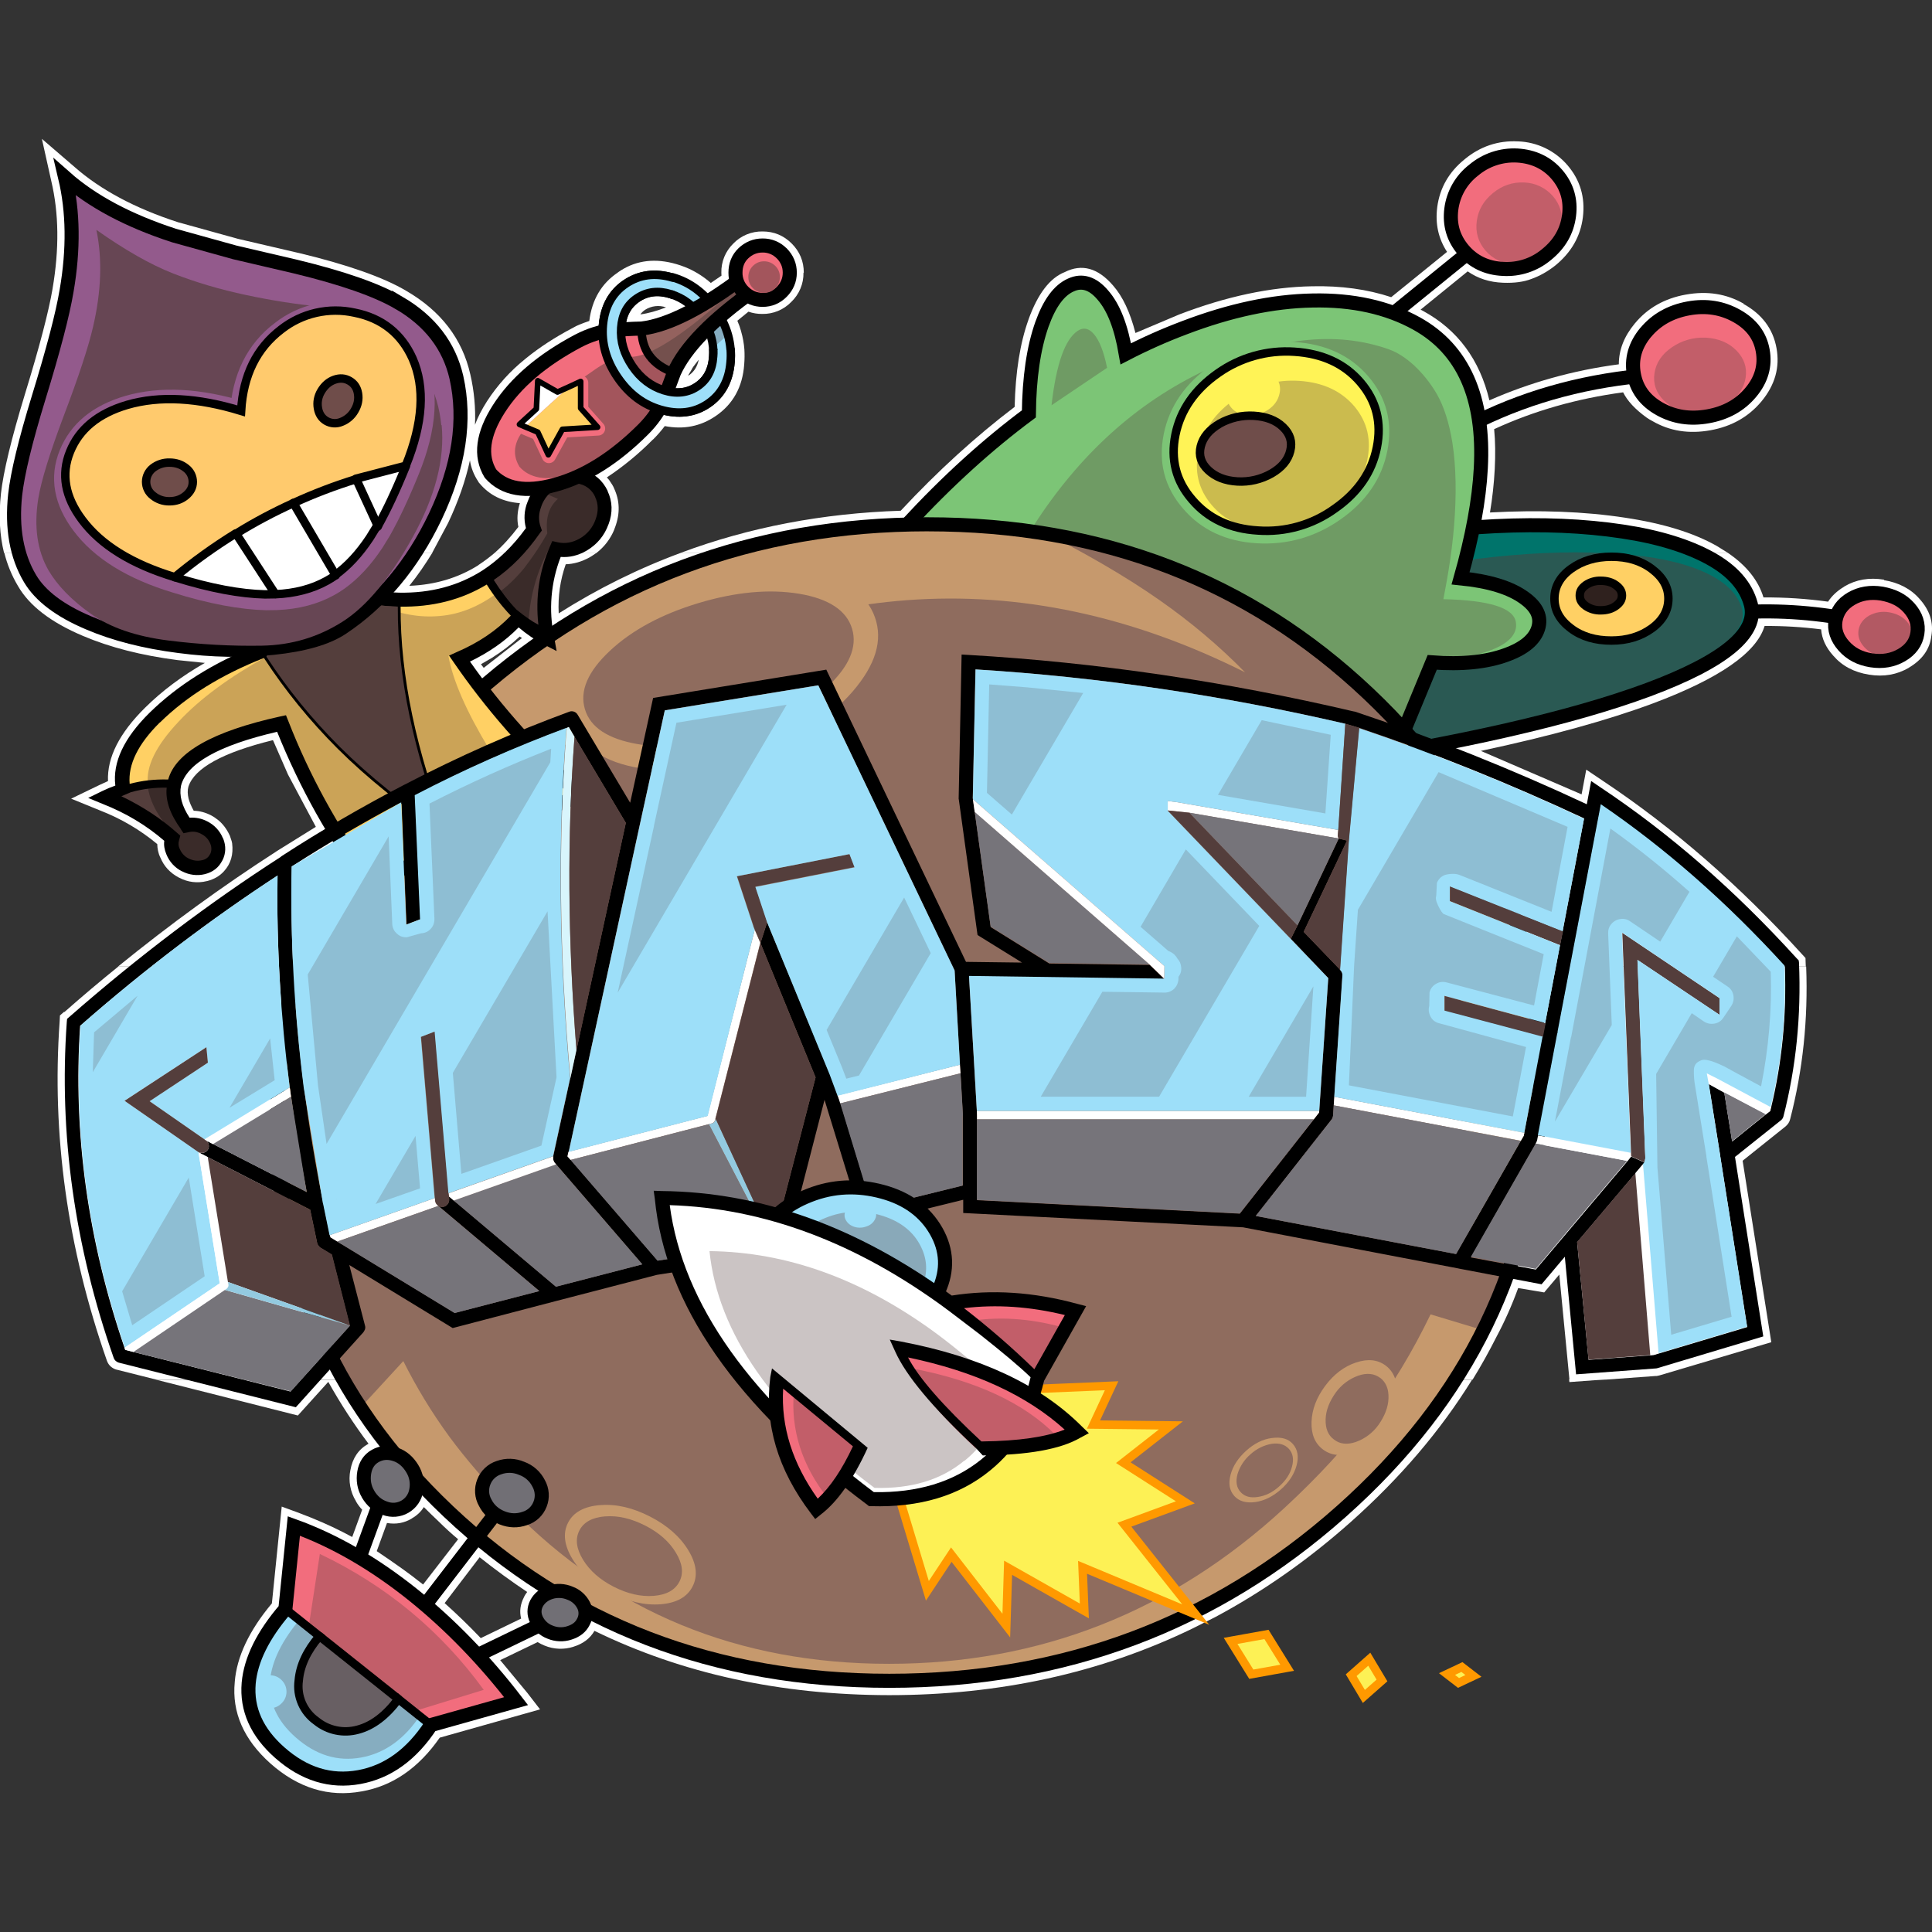 <svg width="100" height="100" viewBox="0 0 100 100" fill="none" xmlns="http://www.w3.org/2000/svg">
<rect x="0" y="0" width="100" height="100" fill="#333333" stroke="none"/>
<g clip-path="url(#clip0_2929_939)">
<path d="M90.249 15.721H90.257C89.362 15.206 88.363 15.049 87.265 15.248H87.257C86.157 15.445 85.277 15.946 84.621 16.74H84.613V16.748C84.066 17.41 83.79 18.107 83.79 18.857C81.409 19.17 79.18 19.804 77.091 20.721C76.591 18.616 75.446 17.073 73.676 16.104L73.531 16.026L75.968 14.046C76.484 14.41 77.096 14.609 77.802 14.635C78.385 14.657 78.873 14.591 79.266 14.438C79.696 14.285 80.11 14.052 80.504 13.74C81.332 13.063 81.807 12.232 81.93 11.243C82.055 10.216 81.79 9.321 81.137 8.556C80.82 8.184 80.428 7.882 79.989 7.669C79.549 7.455 79.069 7.336 78.581 7.318H78.565C77.546 7.267 76.627 7.573 75.82 8.235L75.812 8.243C74.996 8.899 74.523 9.727 74.39 10.727V10.735C74.281 11.595 74.456 12.36 74.899 13.037L72.009 15.381C70.777 14.974 69.415 14.784 67.909 14.818C65.768 14.854 63.482 15.341 61.043 16.274L58.771 17.235C58.495 16.165 58.109 15.341 57.615 14.782C56.834 13.871 55.999 13.638 55.11 14.084C54.338 14.39 53.712 15.212 53.232 16.545V16.552C52.802 17.746 52.56 19.246 52.518 21.06C50.502 22.591 48.534 24.381 46.62 26.435C42.585 26.567 38.799 27.287 35.254 28.607H89.421L88.868 28.263C87.665 27.579 86.079 27.091 84.106 26.795C82.009 26.474 79.679 26.388 77.121 26.526C77.246 25.781 77.328 25.03 77.368 24.276C77.404 23.541 77.399 22.854 77.337 22.213C79.404 21.26 81.634 20.626 84.013 20.307C84.232 20.751 84.632 21.182 85.223 21.61L85.368 21.704L85.535 21.798C86.426 22.313 87.421 22.47 88.527 22.271C89.634 22.073 90.507 21.573 91.171 20.779C91.877 19.927 92.132 19.01 91.952 18.02C91.773 17.029 91.21 16.265 90.234 15.726L90.249 15.721ZM75.977 13.195L75.926 13.137L75.977 13.188V13.195Z" fill="white"/>
<path d="M97.518 30.004C96.752 29.879 96.07 29.997 95.465 30.354L95.449 30.37C95.093 30.581 94.816 30.843 94.621 31.142C93.507 30.989 92.393 30.915 91.277 30.923C91.009 30.035 90.39 29.264 89.421 28.607H35.262C33.048 29.423 30.937 30.471 28.918 31.748C28.874 30.867 28.996 30.021 29.282 29.207C29.698 29.192 30.105 29.076 30.513 28.851L30.565 28.82L30.638 28.776L30.885 28.609H25.613C25.352 28.832 25.077 29.039 24.79 29.228C24.774 29.235 24.759 29.25 24.754 29.259C23.707 29.915 22.52 30.271 21.185 30.322C21.615 29.79 22.009 29.215 22.379 28.61H0.223C0.372 29.215 0.61 29.795 0.929 30.329C1.518 31.356 2.64 32.215 4.293 32.914C5.699 33.511 7.324 33.926 9.193 34.167L10.605 34.312C9.418 34.989 8.387 35.761 7.512 36.628C6.179 37.945 5.538 39.212 5.59 40.429L5.146 40.632L3.682 41.339L5.198 41.957C6.266 42.372 7.259 42.957 8.14 43.69C8.143 43.929 8.195 44.165 8.293 44.382V44.367C8.476 44.826 8.796 45.182 9.268 45.429H9.276C9.715 45.666 10.227 45.728 10.71 45.604H10.718C11.082 45.511 11.374 45.342 11.599 45.089C11.949 44.703 12.087 44.221 12.015 43.647L11.993 43.545L11.899 43.261C11.884 43.239 11.884 43.225 11.877 43.217C11.732 42.904 11.521 42.62 11.245 42.409L11.252 42.417C11.143 42.329 11.034 42.257 10.918 42.198C10.612 42.045 10.321 41.971 10.027 41.964C9.902 41.739 9.809 41.526 9.759 41.331C9.707 41.106 9.701 40.901 9.751 40.721C10.063 39.753 11.541 38.945 14.126 38.31C14.133 38.331 14.143 38.351 14.155 38.368L14.905 40.087L16.348 42.797L14.323 44.056C14.307 44.064 14.291 44.078 14.279 44.087C11.52 45.864 8.795 47.845 6.107 50.029H93.468L93.46 49.848L93.452 49.586L93.271 49.389C90.044 45.836 86.623 42.857 83.021 40.454L82.104 39.836L81.863 41.117L76.649 38.867C80.238 38.101 83.212 37.279 85.562 36.406C88.999 35.117 90.921 33.784 91.335 32.401C92.31 32.393 93.288 32.453 94.262 32.576C94.298 33.064 94.509 33.514 94.887 33.935L94.894 33.943C95.354 34.475 95.965 34.795 96.738 34.92C97.512 35.045 98.187 34.92 98.801 34.564H98.793C99.477 34.164 99.887 33.617 99.965 32.918V32.926C100.09 32.234 99.887 31.593 99.36 31.004C98.901 30.473 98.266 30.153 97.516 30.029L97.518 30.004ZM26.902 32.947L27.018 33.025L25.038 34.568L24.893 34.381L25.446 34.06C25.965 33.736 26.453 33.363 26.902 32.947Z" fill="white"/>
<path d="M41.604 14.113C41.604 13.524 41.393 13.019 40.979 12.605C40.565 12.191 40.062 11.98 39.471 11.98C39.191 11.975 38.912 12.027 38.653 12.133C38.394 12.239 38.159 12.398 37.963 12.599V12.607H37.955C37.755 12.802 37.596 13.037 37.489 13.296C37.383 13.556 37.331 13.834 37.337 14.115L37.344 14.268L36.791 14.646C36.448 14.344 36.063 14.094 35.648 13.904C35.373 13.782 35.088 13.685 34.796 13.613C33.74 13.358 32.801 13.519 31.979 14.101H31.987C31.135 14.668 30.64 15.507 30.502 16.613L30.212 16.715L29.993 16.802C29.899 16.838 29.774 16.896 29.615 16.99L29.599 16.997C28.704 17.471 27.924 17.982 27.247 18.529L27.169 18.594C26.405 19.209 25.744 19.942 25.21 20.765C24.941 21.186 24.729 21.593 24.585 21.988C24.623 21.112 24.542 20.236 24.344 19.382C23.929 17.538 22.823 16.098 21.032 15.057C19.844 14.351 17.98 13.697 15.454 13.091H15.446L12.321 12.363L9.219 11.504C6.98 10.78 5.187 9.812 3.863 8.646L2.168 7.187L2.655 9.374C3.049 11.041 3.071 12.89 2.721 14.937V14.944C2.518 16.132 2.044 17.952 1.294 20.391C0.588 22.707 0.173 24.426 0.049 25.547V25.555C-0.076 26.683 -0.017 27.704 0.21 28.621H22.366L23.194 27.069C23.719 25.955 24.098 24.877 24.323 23.829C24.383 24.215 24.527 24.583 24.744 24.907L24.776 24.965L24.819 25.016C25.335 25.635 26.029 25.977 26.909 26.043C26.777 26.465 26.747 26.871 26.83 27.274C26.444 27.783 26.037 28.235 25.599 28.621H30.871C31.276 28.31 31.592 27.898 31.788 27.427V27.419L31.796 27.398L31.84 27.282C32.102 26.576 32.08 25.907 31.782 25.273C31.746 25.171 31.657 25.032 31.532 24.851L31.488 24.799L31.41 24.712C32.269 24.142 33.067 23.485 33.791 22.752H33.799C34.018 22.534 34.222 22.3 34.408 22.054C35.385 22.241 36.258 22.069 37.037 21.538C37.932 20.933 38.443 20.03 38.521 18.844C38.541 18.592 38.544 18.339 38.529 18.087C38.505 17.773 38.45 17.463 38.362 17.162V17.154C38.31 16.965 38.244 16.78 38.165 16.601L38.74 16.132C38.969 16.212 39.211 16.252 39.454 16.249C39.733 16.255 40.01 16.202 40.268 16.096C40.526 15.989 40.76 15.831 40.954 15.63C41.158 15.435 41.32 15.2 41.429 14.94C41.539 14.679 41.593 14.399 41.588 14.116L41.604 14.113ZM33.143 16.276C33.21 16.181 33.294 16.1 33.39 16.035C33.549 15.934 33.73 15.87 33.918 15.848C34.105 15.826 34.296 15.847 34.474 15.91C33.987 16.098 33.543 16.223 33.141 16.274L33.143 16.276ZM35.69 19.401L35.612 19.444L35.809 19.11L35.816 19.088L35.832 19.066L35.876 18.993L36.166 18.615C36.101 18.949 35.947 19.212 35.693 19.401H35.69ZM35.616 19.291L35.624 19.26C35.616 19.276 35.616 19.291 35.616 19.296M3.327 52.363L3.102 52.56L3.087 52.873C2.671 58.727 3.487 64.58 5.533 70.429C5.577 70.554 5.651 70.663 5.744 70.741C5.821 70.806 5.911 70.856 6.007 70.886L6.043 70.894L8.096 71.41H76.221C76.665 70.691 77.073 69.954 77.452 69.204C77.888 68.387 78.265 67.54 78.58 66.669L79.927 66.896L80.709 65.971L81.234 71.408H83.127L85.698 71.221H85.755L85.791 71.213L85.893 71.191L91.682 69.472L90.198 60.079L92.412 58.31C92.543 58.201 92.623 58.076 92.659 57.924C93.315 55.383 93.591 52.768 93.487 50.03H6.121C5.172 50.796 4.24 51.583 3.326 52.39" fill="white"/>
<path d="M19.082 74.719L19.061 74.734C18.551 75.019 18.245 75.477 18.136 76.097V76.089C18.024 76.645 18.128 77.222 18.426 77.705V77.713C18.514 77.869 18.622 78.013 18.746 78.142L18.231 79.555C17.546 79.183 16.862 78.862 16.178 78.586H16.185L15.457 78.302L14.582 77.981L14.073 82.991C12.893 84.397 12.253 85.766 12.151 87.053V87.061C11.998 88.623 12.611 90.039 14.001 91.28C15.443 92.555 17.017 93.034 18.72 92.722C20.314 92.445 21.662 91.519 22.761 89.941L27.953 88.477L27.296 87.625L25.89 85.928L27.828 84.995C27.937 85.061 28.062 85.127 28.192 85.178C28.667 85.372 29.195 85.392 29.684 85.236H29.676C30.179 85.083 30.543 84.806 30.77 84.412C35.314 86.627 40.395 87.733 46.017 87.741C51.726 87.741 56.954 86.597 61.701 84.303L62.889 83.706C65.357 82.389 67.695 80.75 69.901 78.791C72.464 76.509 74.56 74.056 76.192 71.416H8.093L15.418 73.266L16.992 71.525C17.615 72.641 18.313 73.714 19.081 74.736L19.082 74.719ZM21.957 78.025C22.206 78.274 22.459 78.519 22.715 78.761C23.028 79.073 23.371 79.386 23.712 79.67L21.899 82.014L21.892 82.006C21.884 81.998 21.87 81.991 21.86 81.984C21.825 81.953 21.795 81.933 21.773 81.911H21.765C21.234 81.481 20.476 80.942 19.5 80.286L20.031 78.83C20.49 78.908 20.918 78.838 21.32 78.595H21.312C21.581 78.442 21.793 78.245 21.937 78.006L21.957 78.025ZM24.826 80.603C25.621 81.236 26.442 81.835 27.287 82.4C27.223 82.482 27.167 82.57 27.12 82.662V82.67C26.932 83.034 26.879 83.405 26.974 83.777L24.885 84.789L24.842 84.745C24.256 84.132 23.646 83.542 23.014 82.977L24.826 80.603ZM81.217 71.398L81.232 71.536L83.111 71.398H81.217Z" fill="white"/>
<path d="M24.894 34.378L24.793 34.247M25.157 34.719L25.039 34.566" stroke="white" stroke-width="0.008" stroke-miterlimit="10"/>
<path d="M95.901 32.085C93.826 31.679 91.751 31.554 89.676 31.713" stroke="black" stroke-width="0.728" stroke-miterlimit="10" stroke-linecap="round" stroke-linejoin="round"/>
<path d="M85.308 35.699C89.245 34.23 91.023 32.756 90.623 31.277C90.369 30.339 89.686 29.542 88.514 28.895C87.378 28.27 85.87 27.795 83.998 27.513C80.014 26.908 75.186 27.141 69.508 28.219L67.977 39.65C75.542 38.494 81.323 37.174 85.305 35.697" fill="#00746B"/>
<path d="M90.15 31.464C89.909 30.683 89.233 30.058 88.119 29.571C87.025 29.097 85.578 28.789 83.772 28.668C79.934 28.383 75.288 28.871 69.819 30.116L68.35 39.902C75.639 38.475 81.194 37.019 85.031 35.527C88.825 34.049 90.536 32.694 90.15 31.464Z" fill="#2A5953"/>
<path d="M67.978 39.652C75.544 38.495 81.325 37.175 85.306 35.699C89.244 34.23 91.022 32.756 90.622 31.277C90.367 30.339 89.684 29.542 88.512 28.895C87.376 28.27 85.869 27.795 83.997 27.513C80.012 26.908 75.184 27.141 69.506 28.219" stroke="black" stroke-width="0.728" stroke-miterlimit="10" stroke-linecap="round" stroke-linejoin="round"/>
<path d="M98.813 31.46C98.457 31.06 97.99 30.835 97.401 30.726C96.812 30.616 96.287 30.718 95.823 30.988C95.359 31.259 95.088 31.645 95.007 32.117C94.926 32.588 95.08 33.034 95.437 33.435C95.793 33.837 96.26 34.084 96.849 34.178C97.438 34.271 97.963 34.178 98.427 33.909C98.891 33.64 99.169 33.26 99.243 32.787C99.316 32.313 99.177 31.868 98.813 31.46Z" fill="#F26D7D"/>
<path d="M98.712 32.179C98.477 31.917 98.165 31.758 97.779 31.692C97.422 31.629 97.055 31.691 96.738 31.867C96.432 32.048 96.251 32.297 96.199 32.609C96.148 32.922 96.243 33.214 96.484 33.484C96.724 33.754 97.03 33.906 97.415 33.972C97.775 34.036 98.146 33.971 98.463 33.79C98.776 33.608 98.951 33.368 98.994 33.056C99.038 32.743 98.951 32.451 98.71 32.181" fill="#B25963"/>
<path d="M97.401 30.725C96.812 30.631 96.287 30.717 95.823 30.988C95.359 31.258 95.088 31.644 95.007 32.116C94.926 32.588 95.08 33.033 95.437 33.434C95.793 33.836 96.26 34.083 96.849 34.177C97.438 34.27 97.963 34.177 98.427 33.908C98.891 33.639 99.169 33.26 99.243 32.786C99.316 32.313 99.177 31.869 98.813 31.461C98.449 31.053 97.99 30.834 97.401 30.725Z" stroke="black" stroke-width="0.728" stroke-miterlimit="10" stroke-linejoin="round"/>
<path d="M86.356 30.983C86.356 30.378 86.066 29.869 85.489 29.439C84.913 29.01 84.224 28.814 83.406 28.814C82.589 28.814 81.891 29.025 81.317 29.439C80.744 29.854 80.458 30.377 80.458 30.983C80.458 31.59 80.742 32.097 81.317 32.527C81.892 32.957 82.591 33.152 83.406 33.152C84.222 33.152 84.914 32.941 85.489 32.527C86.064 32.113 86.356 31.59 86.356 30.983Z" fill="#FFD064"/>
<path d="M85.489 29.442C84.914 29.013 84.224 28.817 83.406 28.817C82.589 28.817 81.891 29.028 81.317 29.442C80.744 29.856 80.458 30.38 80.458 30.986C80.458 31.592 80.742 32.1 81.317 32.53C81.892 32.96 82.591 33.155 83.406 33.155C84.222 33.155 84.914 32.944 85.489 32.53C86.064 32.116 86.356 31.592 86.356 30.986C86.356 30.38 86.066 29.872 85.489 29.442Z" stroke="black" stroke-width="0.436" stroke-miterlimit="10" stroke-linejoin="round"/>
<path d="M83.953 30.825C83.953 30.614 83.844 30.439 83.633 30.285C83.422 30.132 83.159 30.061 82.861 30.061C82.584 30.05 82.31 30.129 82.081 30.285C81.87 30.439 81.769 30.598 81.769 30.825C81.769 31.051 81.87 31.21 82.081 31.364C82.31 31.521 82.583 31.6 82.861 31.59C83.158 31.59 83.423 31.517 83.633 31.364C83.842 31.21 83.953 31.051 83.953 30.825Z" fill="#2F211E"/>
<path d="M83.633 30.285C83.422 30.132 83.159 30.061 82.861 30.061C82.584 30.05 82.31 30.129 82.081 30.285C81.87 30.439 81.769 30.598 81.769 30.825C81.769 31.051 81.87 31.21 82.081 31.364C82.31 31.521 82.583 31.6 82.861 31.59C83.158 31.59 83.423 31.517 83.633 31.364C83.842 31.21 83.953 31.051 83.953 30.825C83.953 30.598 83.844 30.439 83.633 30.285Z" stroke="black" stroke-width="0.436" stroke-miterlimit="10" stroke-linejoin="round"/>
<path d="M85.526 19.405C82.271 19.66 79.279 20.446 76.557 21.772M76.279 12.854L71.713 16.561" stroke="black" stroke-width="0.728" stroke-miterlimit="10" stroke-linecap="round" stroke-linejoin="round"/>
<path d="M67.935 15.548C65.873 15.584 63.662 16.058 61.31 16.954C60.27 17.346 59.254 17.798 58.267 18.309C58.026 16.903 57.642 15.906 57.073 15.258C56.557 14.653 56.003 14.476 55.42 14.748C54.815 15.017 54.32 15.686 53.928 16.795C53.498 18.011 53.271 19.555 53.251 21.436C51.095 23.037 48.998 24.945 46.96 27.151C52.312 33.442 60.773 37.258 72.351 38.605C72.97 37.198 73.567 35.779 74.135 34.287C75.657 34.404 76.948 34.272 77.959 33.901C78.884 33.567 79.437 33.108 79.618 32.526C79.799 31.945 79.56 31.42 78.9 30.948C78.171 30.417 77.071 30.083 75.603 29.936C76.215 27.773 76.564 25.88 76.65 24.242C76.846 20.586 75.739 18.089 73.329 16.75C71.821 15.912 70.023 15.512 67.942 15.556" fill="#7CC576"/>
<path d="M71.91 18.089C69.15 17.105 65.975 17.464 62.4 19.159C58.832 20.841 55.869 23.528 53.502 27.206C58.585 29.289 64.868 32.733 72.346 37.539C72.698 36.972 73.028 36.391 73.336 35.798C73.632 35.229 73.887 34.64 74.1 34.036C75.257 34.114 76.285 33.992 77.178 33.65C78.116 33.286 78.561 32.798 78.46 32.194C78.335 31.459 77.085 31.066 74.71 31.014C74.986 29.602 75.169 28.358 75.257 27.272C75.397 25.611 75.366 24.147 75.178 22.931C75.011 21.891 74.741 21.045 74.371 20.397C74.054 19.85 73.659 19.352 73.199 18.919C72.761 18.519 72.332 18.242 71.91 18.091" fill="#6F9B64"/>
<path d="M72.348 38.602L74.132 34.285C75.654 34.403 76.945 34.27 77.956 33.899C78.881 33.565 79.434 33.106 79.615 32.524C79.796 31.943 79.557 31.418 78.896 30.946C78.168 30.415 77.068 30.081 75.599 29.934C76.212 27.771 76.56 25.878 76.646 24.24C76.843 20.584 75.735 18.087 73.326 16.748C71.818 15.91 70.02 15.51 67.938 15.554C65.876 15.59 63.665 16.064 61.313 16.96C60.273 17.351 59.257 17.804 58.27 18.315C58.029 16.909 57.645 15.912 57.076 15.264C56.56 14.659 56.006 14.482 55.423 14.754C54.818 15.023 54.323 15.692 53.931 16.785C53.501 18.001 53.274 19.545 53.254 21.423C51.098 23.024 49.001 24.932 46.963 27.139" stroke="black" stroke-width="0.728" stroke-miterlimit="10" stroke-linecap="round"/>
<path d="M66.967 18.282C65.557 18.185 64.158 18.579 63.006 19.396C61.803 20.24 61.068 21.302 60.807 22.579C60.546 23.855 60.839 24.982 61.675 25.943C62.503 26.918 63.64 27.451 65.081 27.537C66.521 27.622 67.846 27.252 69.049 26.409C70.253 25.565 70.979 24.515 71.234 23.233C71.489 21.952 71.212 20.83 70.382 19.862C69.553 18.893 68.409 18.377 66.967 18.284V18.282Z" stroke="#7CC576" stroke-width="1.166" stroke-miterlimit="10" stroke-linejoin="round"/>
<path d="M71.269 23.156C71.531 21.881 71.247 20.753 70.418 19.784C69.588 18.815 68.444 18.299 67.002 18.206C65.593 18.109 64.193 18.503 63.041 19.32C61.838 20.163 61.103 21.226 60.842 22.503C60.581 23.779 60.874 24.906 61.71 25.867C62.538 26.842 63.675 27.375 65.116 27.46C66.53 27.563 67.936 27.163 69.085 26.332C70.288 25.495 71.014 24.439 71.269 23.157" fill="#FFF356"/>
<path d="M63.938 20.646C62.911 21.352 62.285 22.239 62.044 23.311C61.803 24.383 62.029 25.321 62.707 26.128C63.385 26.936 64.338 27.388 65.54 27.461C66.73 27.544 67.912 27.209 68.882 26.515C69.9 25.816 70.527 24.927 70.76 23.858C70.993 22.79 70.782 21.849 70.103 21.033C69.419 20.232 68.472 19.796 67.264 19.715C66.057 19.633 64.949 19.955 63.936 20.647" fill="#CBBB4E"/>
<path d="M67 18.206C65.591 18.109 64.191 18.503 63.039 19.32C61.836 20.163 61.101 21.226 60.84 22.503C60.58 23.779 60.872 24.906 61.708 25.867C62.536 26.842 63.673 27.375 65.114 27.46C66.528 27.563 67.933 27.163 69.083 26.332C70.286 25.495 71.012 24.439 71.267 23.157C71.522 21.876 71.245 20.754 70.415 19.785C69.586 18.817 68.442 18.299 67 18.206Z" stroke="black" stroke-width="0.436" stroke-miterlimit="10" stroke-linejoin="round"/>
<path d="M64.109 19.381C63.789 19.608 63.593 19.884 63.518 20.209C63.443 20.534 63.511 20.834 63.721 21.09C63.932 21.347 64.231 21.476 64.603 21.497C64.975 21.517 65.322 21.423 65.643 21.206C65.965 20.989 66.153 20.711 66.226 20.378C66.265 20.227 66.267 20.068 66.231 19.916C66.195 19.764 66.124 19.623 66.022 19.505C65.811 19.25 65.512 19.111 65.14 19.089C64.768 19.067 64.421 19.167 64.106 19.38" fill="#FFF356"/>
<path d="M64.89 21.52C64.275 21.485 63.664 21.627 63.127 21.927C62.596 22.24 62.268 22.626 62.151 23.099C62.033 23.573 62.166 23.981 62.537 24.331C62.907 24.681 63.412 24.884 64.052 24.92C64.668 24.954 65.279 24.809 65.815 24.504C66.346 24.198 66.666 23.812 66.784 23.338C66.901 22.865 66.776 22.457 66.405 22.101C66.035 21.745 65.524 21.556 64.89 21.52Z" fill="#6F4D4A"/>
<path d="M63.127 21.929C62.596 22.242 62.268 22.628 62.151 23.101C62.033 23.574 62.166 23.982 62.537 24.332C62.907 24.682 63.412 24.885 64.052 24.921C64.668 24.955 65.279 24.811 65.815 24.506C66.346 24.199 66.666 23.814 66.784 23.34C66.901 22.867 66.776 22.459 66.405 22.102C66.035 21.746 65.524 21.556 64.89 21.52C64.275 21.485 63.664 21.627 63.127 21.927V21.929Z" stroke="black" stroke-width="0.436" stroke-miterlimit="10" stroke-linejoin="round"/>
<path d="M78.535 8.05C77.713 8.006 76.906 8.277 76.277 8.807C75.961 9.051 75.696 9.354 75.497 9.7C75.299 10.047 75.17 10.429 75.12 10.825C75.018 11.632 75.229 12.34 75.745 12.943C76.26 13.546 76.954 13.881 77.798 13.918C78.615 13.969 79.421 13.703 80.048 13.176C80.724 12.629 81.11 11.96 81.213 11.153C81.316 10.345 81.104 9.637 80.588 9.034C80.073 8.431 79.379 8.101 78.535 8.05Z" fill="#F26D7D"/>
<path d="M80.378 10.152C80.193 9.94 79.966 9.767 79.712 9.646C79.458 9.524 79.182 9.456 78.9 9.446C78.295 9.415 77.756 9.599 77.275 9.993C76.794 10.386 76.517 10.86 76.438 11.441C76.358 12.022 76.516 12.535 76.891 12.972C77.074 13.186 77.3 13.359 77.555 13.479C77.81 13.6 78.087 13.665 78.369 13.671C78.974 13.707 79.513 13.525 79.994 13.139C80.475 12.754 80.76 12.258 80.831 11.683C80.903 11.108 80.753 10.589 80.378 10.152Z" fill="#C25E69"/>
<path d="M76.277 8.807C75.961 9.051 75.696 9.354 75.497 9.7C75.299 10.047 75.17 10.429 75.12 10.825C75.018 11.632 75.229 12.34 75.745 12.943C76.26 13.546 76.954 13.881 77.798 13.918C78.615 13.969 79.421 13.703 80.048 13.176C80.724 12.629 81.11 11.96 81.213 11.153C81.316 10.345 81.104 9.637 80.588 9.034C80.073 8.431 79.379 8.101 78.535 8.05C77.713 8.006 76.906 8.277 76.277 8.807Z" stroke="black" stroke-width="0.728" stroke-miterlimit="10" stroke-linejoin="round"/>
<path d="M87.39 15.963C86.465 16.13 85.731 16.546 85.176 17.209C84.622 17.871 84.426 18.591 84.567 19.365C84.707 20.138 85.15 20.74 85.9 21.162C86.65 21.584 87.478 21.715 88.404 21.547C89.331 21.38 90.064 20.973 90.618 20.31C91.173 19.648 91.376 18.927 91.237 18.148C91.098 17.368 90.648 16.779 89.898 16.357C89.148 15.935 88.32 15.794 87.393 15.963" fill="#F26D7D"/>
<path d="M88.278 17.478C87.656 17.448 87.042 17.625 86.531 17.979C86.015 18.336 85.715 18.781 85.636 19.318C85.556 19.856 85.714 20.323 86.117 20.725C86.52 21.126 87.055 21.343 87.711 21.373C88.329 21.411 88.943 21.24 89.451 20.886C89.976 20.522 90.275 20.07 90.355 19.539C90.434 19.008 90.267 18.534 89.867 18.133C89.467 17.731 88.936 17.514 88.279 17.476" fill="#C25E69"/>
<path d="M85.177 17.209C84.63 17.871 84.427 18.591 84.568 19.365C84.708 20.138 85.15 20.74 85.9 21.162C86.65 21.584 87.478 21.715 88.405 21.547C89.332 21.38 90.064 20.973 90.619 20.31C91.174 19.648 91.377 18.927 91.238 18.148C91.099 17.368 90.649 16.779 89.899 16.357C89.149 15.935 88.321 15.794 87.394 15.963C86.468 16.132 85.735 16.546 85.18 17.209H85.177Z" stroke="black" stroke-width="0.728" stroke-miterlimit="10" stroke-linejoin="round"/>
<path d="M56.625 17.299C56.363 16.987 56.078 16.927 55.781 17.124C55.119 17.568 54.667 18.851 54.427 20.976L57.302 19.038C57.135 18.21 56.908 17.628 56.625 17.299Z" fill="#6F9B64"/>
<path d="M70.826 35.896C64.643 30.057 57.035 27.137 48.013 27.137C38.991 27.137 31.185 30.059 24.61 35.896C18.035 41.734 14.62 48.799 14.351 57.065C14.082 65.331 17.03 72.385 23.21 78.232C29.39 84.079 37.007 86.998 46.031 86.998C55.054 86.998 62.851 84.076 69.426 78.232C76.001 72.388 79.43 65.329 79.699 57.065C79.968 48.801 77.012 41.745 70.824 35.898" fill="#C6996D"/>
<path d="M53.478 27.272C56.019 28.531 58.197 29.791 60.01 31.058C61.635 32.194 63.111 33.439 64.444 34.8C58.605 31.874 52.764 30.628 46.931 31.066C41.697 31.46 36.853 33.156 32.405 36.149C28.269 38.93 24.999 42.455 22.597 46.721C20.206 50.958 19.088 55.205 19.225 59.463C19.233 59.674 19.225 59.95 19.21 60.306C19.188 60.706 19.178 60.991 19.178 61.15L16.186 62.155L15.021 66.305L18.661 72.858L20.875 70.449C21.558 71.816 22.355 73.124 23.256 74.358C24.116 75.524 25.178 76.753 26.438 78.056C31.672 83.431 38.197 86.119 46.01 86.119C53.822 86.119 60.645 83.431 66.478 78.056C68.219 76.447 69.689 74.853 70.885 73.26C72.072 71.694 73.119 69.947 74.046 68.031L77.014 68.927L78.689 64.267L75.355 63.43C75.602 62.141 75.761 60.824 75.836 59.461C76.063 55.245 75.805 51.677 75.07 48.758C74.386 46.055 73.242 43.649 71.633 41.542L72.624 37.61C67.389 31.86 61.01 28.413 53.474 27.27" fill="#8F6C5E"/>
<path d="M48.013 27.137C38.991 27.137 31.185 30.059 24.61 35.896C18.035 41.734 14.62 48.799 14.351 57.065C14.082 65.331 17.03 72.385 23.21 78.232C29.39 84.079 37.007 86.998 46.031 86.998C55.054 86.998 62.851 84.076 69.426 78.232C76.001 72.388 79.43 65.329 79.699 57.065C79.968 48.801 77.012 41.745 70.824 35.898C64.637 30.051 57.034 27.138 48.012 27.138L48.013 27.137Z" stroke="black" stroke-width="0.728" stroke-miterlimit="10" stroke-linejoin="round"/>
<path d="M37.063 16.058C36.474 15.193 35.724 14.632 34.813 14.371C33.902 14.11 33.102 14.212 32.396 14.684C31.69 15.155 31.296 15.877 31.209 16.816C31.121 17.755 31.376 18.666 31.966 19.532C32.557 20.398 33.299 20.954 34.209 21.213C35.118 21.473 35.934 21.38 36.64 20.901C37.346 20.421 37.734 19.698 37.812 18.752C37.89 17.807 37.652 16.902 37.062 16.043L37.063 16.058ZM32.157 16.969C32.209 16.285 32.47 15.776 32.985 15.434C33.501 15.091 34.079 15.027 34.71 15.223C35.373 15.426 35.92 15.841 36.351 16.473C36.782 17.104 36.97 17.762 36.918 18.454C36.867 19.146 36.606 19.657 36.102 19.997C35.599 20.338 35.009 20.404 34.362 20.201C33.715 19.997 33.159 19.582 32.731 18.948C32.302 18.313 32.106 17.659 32.156 16.968" fill="#9DDFF9"/>
<path d="M37.751 17.267L37.298 16.32L36.621 16.945L36.824 18.089L37.749 17.252" fill="#86ADC0"/>
<path d="M34.813 14.369C33.904 14.1 33.102 14.209 32.396 14.681C31.69 15.153 31.296 15.875 31.209 16.814C31.121 17.753 31.376 18.664 31.966 19.529C32.557 20.395 33.299 20.951 34.209 21.211C35.118 21.47 35.934 21.378 36.64 20.898C37.346 20.419 37.734 19.695 37.812 18.75C37.89 17.805 37.652 16.9 37.062 16.041C36.471 15.181 35.723 14.614 34.812 14.353L34.813 14.369Z" stroke="black" stroke-width="0.436" stroke-miterlimit="10" stroke-linejoin="round"/>
<path d="M32.154 16.968C32.102 17.66 32.299 18.314 32.729 18.947C33.158 19.58 33.697 19.994 34.36 20.2C35.022 20.407 35.597 20.341 36.1 19.997C36.604 19.654 36.872 19.146 36.916 18.454C36.96 17.761 36.779 17.107 36.349 16.472C35.919 15.838 35.374 15.425 34.708 15.222C34.06 15.025 33.485 15.091 32.983 15.433C32.482 15.775 32.202 16.285 32.155 16.969L32.154 16.968Z" stroke="black" stroke-width="0.436" stroke-miterlimit="10" stroke-linejoin="round"/>
<path d="M30.094 24.694C29.606 24.569 29.133 24.65 28.66 24.919C28.186 25.188 27.852 25.582 27.669 26.091C27.502 26.55 27.486 26.978 27.638 27.394C26.924 28.421 26.106 29.238 25.185 29.832C25.685 30.683 26.241 31.397 26.838 31.964C27.311 32.408 27.806 32.766 28.338 33.035C28.025 31.403 28.177 29.867 28.803 28.418C29.269 28.527 29.728 28.449 30.186 28.183C30.649 27.926 31 27.505 31.169 27.003C31.356 26.494 31.344 26.013 31.133 25.561C30.922 25.11 30.57 24.811 30.092 24.686" fill="#543E3C"/>
<path d="M13.526 33.715C11.268 34.611 9.432 35.746 8.021 37.153C6.682 38.471 6.135 39.731 6.39 40.918C7.241 40.634 8.124 40.532 9.026 40.606C9.323 39.267 11.174 38.218 14.573 37.465C15.752 40.457 17.266 43.203 19.124 45.693L30.062 41.178C27.577 38.943 25.496 36.584 23.799 34.107C25.037 33.576 26.057 32.862 26.851 31.982C26.254 31.414 25.701 30.701 25.198 29.85C23.895 30.687 22.385 31.087 20.676 31.059C20.602 34.736 21.426 38.793 23.145 43.218C20.938 41.74 19.074 40.24 17.551 38.726C16.033 37.214 14.688 35.539 13.538 33.731" fill="#FFD064"/>
<path d="M8.917 43.395C8.844 43.623 8.86 43.87 8.961 44.087C9.084 44.387 9.311 44.633 9.601 44.779C9.908 44.932 10.22 44.976 10.533 44.896C10.845 44.816 11.064 44.649 11.195 44.38C11.264 44.251 11.301 44.107 11.305 43.96C11.309 43.814 11.278 43.668 11.217 43.535C11.092 43.229 10.873 42.996 10.592 42.843C10.311 42.69 9.967 42.646 9.675 42.726C9.108 41.944 8.893 41.234 9.042 40.593C8.151 40.518 7.255 40.624 6.406 40.906C6.087 41.003 5.778 41.127 5.481 41.277C6.749 41.773 7.918 42.49 8.934 43.396M17.851 30.637L14.14 32.304C13.972 32.789 13.768 33.262 13.529 33.716C14.679 35.524 16.024 37.2 17.542 38.712C19.064 40.227 20.928 41.727 23.136 43.204C21.417 38.777 20.595 34.719 20.667 31.044C19.717 31.015 18.774 30.879 17.854 30.638" fill="#543E3C"/>
<path d="M9.265 43.393C9.011 43.896 9.098 44.288 9.542 44.586C9.986 44.885 10.517 44.877 11.104 44.555C11.504 43.375 11.039 42.771 9.721 42.735C9.125 41.949 8.854 41.235 8.92 40.594H7.631C7.732 41.532 8.256 42.466 9.248 43.407M30.804 25.022L30.148 24.549L28.039 25.46L28.876 25.824C28.41 26.23 28.228 26.828 28.329 27.608C27.972 28.241 27.567 28.847 27.12 29.421C26.651 29.983 26.195 30.418 25.714 30.733L26.893 32.182C27.162 32.094 27.323 32.103 27.359 32.197C27.431 30.774 27.844 29.388 28.562 28.157C30.914 28.622 31.687 27.582 30.82 25.025" fill="#3A2B29"/>
<path d="M7.652 40.598H8.941C9.081 39.142 10.928 38.057 14.475 37.351L17.334 43.031L18.245 42.499L25.33 38.793C24.142 36.828 23.436 35.218 23.211 33.949C25.425 33.44 26.655 32.843 26.895 32.153L25.716 30.704C24.791 31.389 23.809 31.798 22.759 31.884C21.733 31.977 20.697 31.796 19.644 31.331L13.784 33.987C11.884 35.043 10.347 36.163 9.233 37.365C8.076 38.595 7.55 39.667 7.655 40.584" fill="#CBA357"/>
<path d="M30.187 24.344H30.18C29.605 24.191 29.036 24.278 28.461 24.606C27.908 24.919 27.523 25.378 27.311 25.965C27.131 26.399 27.1 26.881 27.223 27.334C26.561 28.251 25.811 28.98 24.973 29.526C23.728 30.32 22.294 30.706 20.656 30.676C19.797 30.654 18.887 30.523 17.933 30.283L17.808 30.251L13.833 32.036L13.781 32.189C13.635 32.614 13.457 33.028 13.25 33.426C11 34.33 9.187 35.48 7.753 36.88C6.42 38.192 5.823 39.45 5.969 40.661C5.738 40.743 5.512 40.838 5.292 40.945L4.564 41.301L5.322 41.614C6.509 42.08 7.572 42.714 8.503 43.52C8.472 43.745 8.511 43.98 8.612 44.219C8.764 44.602 9.052 44.916 9.42 45.1H9.428C9.79 45.291 10.21 45.343 10.608 45.245C11.03 45.136 11.326 44.901 11.511 44.531V44.539C11.694 44.175 11.708 43.789 11.547 43.389H11.539C11.385 43.009 11.098 42.699 10.731 42.516C10.45 42.366 10.132 42.301 9.814 42.326C9.414 41.722 9.267 41.17 9.37 40.667C9.667 39.511 11.33 38.576 14.344 37.878C15.515 40.784 17.009 43.456 18.822 45.894L18.989 46.12L30.705 41.276L30.283 40.891C27.945 38.781 25.958 36.566 24.326 34.242C25.311 33.769 26.155 33.179 26.845 32.473C27.261 32.83 27.705 33.13 28.162 33.364L28.811 33.698L28.68 32.97C28.39 31.585 28.509 30.145 29.022 28.826C29.465 28.862 29.912 28.761 30.355 28.506C30.901 28.186 31.287 27.725 31.498 27.131V27.139C31.725 26.529 31.701 25.951 31.447 25.414H31.455C31.186 24.851 30.762 24.497 30.173 24.344H30.187ZM8.276 37.4C9.659 36.037 11.458 34.925 13.664 34.056L13.73 34.025L13.787 34.003L13.853 33.878C14.1 33.397 14.297 32.961 14.436 32.566L17.889 31.014C18.858 31.255 19.783 31.378 20.655 31.4H20.662C22.381 31.431 23.873 31.05 25.194 30.256C25.58 30.869 25.995 31.406 26.439 31.866C25.689 32.647 24.758 33.272 23.642 33.751L23.242 33.933L23.489 34.289C25.098 36.633 27.064 38.898 29.387 41.039L19.252 45.226C17.473 42.785 16.016 40.125 14.919 37.311L14.802 37.02L14.495 37.086C11.022 37.851 9.092 38.942 8.706 40.348C8.03 40.326 7.359 40.4 6.711 40.573C6.623 39.569 7.148 38.506 8.276 37.392V37.4ZM9.37 42.941L9.501 43.128L9.756 43.076C9.975 43.019 10.194 43.045 10.419 43.164H10.411C10.627 43.265 10.796 43.445 10.884 43.667C10.962 43.855 10.958 44.039 10.877 44.214H10.869C10.79 44.381 10.644 44.49 10.447 44.526C10.222 44.578 9.994 44.548 9.77 44.439C9.547 44.33 9.392 44.154 9.305 43.939V43.931H9.297C9.233 43.794 9.222 43.638 9.267 43.494L9.333 43.253L9.166 43.108C8.342 42.373 7.381 41.739 6.283 41.214L6.778 41.003C7.383 40.836 7.994 40.756 8.628 40.769C8.555 41.431 8.803 42.144 9.37 42.925V42.941ZM28.839 25.237C29.225 25.012 29.611 24.953 30.005 25.05C30.181 25.092 30.345 25.174 30.484 25.291C30.623 25.407 30.733 25.554 30.806 25.72V25.728C30.973 26.084 30.981 26.47 30.828 26.884C30.684 27.304 30.391 27.657 30.005 27.875C29.633 28.086 29.262 28.151 28.883 28.072L28.586 28.006L28.47 28.275C27.908 29.556 27.712 30.911 27.866 32.337C27.545 32.17 27.167 31.908 26.73 31.551C26.314 31.114 25.928 30.605 25.558 30.02C26.445 29.416 27.239 28.608 27.939 27.603L28.048 27.458L27.983 27.27C27.866 26.936 27.873 26.586 28.014 26.223V26.215C28.159 25.798 28.455 25.45 28.844 25.241" fill="black"/>
<path d="M20.663 31.404H20.655C19.721 31.376 18.794 31.247 17.888 31.018L14.435 32.569C14.27 33.019 14.075 33.457 13.852 33.88L13.786 34.005L13.729 34.027C14.829 35.715 16.104 37.274 17.536 38.708C19.058 40.224 20.922 41.724 23.13 43.2C21.471 38.919 20.646 34.986 20.661 31.404" fill="#543E3C"/>
<path d="M20.663 31.405C20.647 34.988 21.471 38.921 23.131 43.202C20.925 41.724 19.061 40.224 17.538 38.71C16.103 37.276 14.828 35.718 13.73 34.029" stroke="black" stroke-width="0.145" stroke-miterlimit="10" stroke-linecap="round" stroke-linejoin="round"/>
<path d="M38.953 14.589L38.567 14.276C36.395 15.944 34.606 16.855 33.202 17.022C33.209 18.15 33.769 18.908 34.883 19.303C35.458 18.014 36.856 16.573 39.092 14.99L38.952 14.604" fill="#94625E"/>
<path d="M33.203 17.006L31.672 17.093C31.083 17.159 30.506 17.343 29.931 17.64C28.059 18.631 26.684 19.802 25.817 21.155C24.974 22.474 24.827 23.593 25.38 24.512C26.086 25.313 27.2 25.509 28.714 25.095C30.272 24.673 31.802 23.712 33.292 22.22C33.752 21.76 34.1 21.282 34.339 20.727L34.878 19.285C33.764 18.891 33.203 18.135 33.197 17.004" fill="#F26D7D"/>
<path d="M38.166 15.367V14.844C36.171 16.656 34.635 17.792 33.551 18.25L34.745 19.372C35.363 18.316 36.499 16.984 38.182 15.367" fill="#74504D"/>
<path d="M26.875 24.146C27.406 24.751 28.25 24.904 29.401 24.59C30.581 24.27 31.558 23.762 32.323 23.059C33.089 22.356 33.547 21.856 33.706 21.559L34.275 20.465C34.353 20.152 34.522 19.773 34.762 19.365L33.569 18.243C33.278 18.368 33.022 18.44 32.797 18.462C32.272 18.484 31.85 18.556 31.537 18.687C31.225 18.818 30.634 19.212 29.769 19.867C28.913 20.506 28.108 21.209 27.359 21.971C26.625 22.721 26.464 23.449 26.878 24.143" fill="#A3555C"/>
<path d="M34.883 19.285C33.769 18.891 33.208 18.135 33.202 17.004" stroke="black" stroke-width="0.436" stroke-miterlimit="10" stroke-linecap="round" stroke-linejoin="round"/>
<path d="M38.953 14.587L39.094 14.973C36.859 16.551 35.461 17.995 34.885 19.286L34.346 20.728C34.105 21.267 33.755 21.762 33.299 22.22C31.806 23.712 30.277 24.673 28.721 25.095C27.205 25.511 26.092 25.314 25.386 24.512C24.833 23.595 24.98 22.473 25.824 21.156C26.691 19.801 28.066 18.63 29.938 17.64C30.513 17.344 31.088 17.159 31.678 17.094C32.187 17.046 32.697 17.017 33.208 17.006C34.614 16.839 36.405 15.912 38.574 14.261L38.953 14.587Z" stroke="black" stroke-width="0.728" stroke-miterlimit="10" stroke-linejoin="round"/>
<path d="M27.791 21.234L26.916 22.036L27.863 22.436L28.41 23.608L29.138 22.289L30.959 22.18L30.084 21.195V19.812L28.881 20.359" stroke="#F26D7D" stroke-width="0.728" stroke-miterlimit="10" stroke-linecap="round" stroke-linejoin="round"/>
<path d="M40.874 14.115C40.874 13.729 40.733 13.396 40.458 13.115C40.33 12.983 40.175 12.88 40.005 12.809C39.835 12.739 39.652 12.704 39.468 12.707C39.082 12.707 38.749 12.848 38.471 13.113C38.193 13.379 38.065 13.726 38.065 14.113C38.062 14.298 38.097 14.48 38.167 14.651C38.237 14.821 38.341 14.975 38.472 15.104C38.749 15.381 39.085 15.52 39.469 15.52C39.854 15.52 40.188 15.379 40.46 15.104C40.732 14.829 40.876 14.499 40.876 14.113" fill="#F26D7D"/>
<path d="M40.461 13.115C40.332 12.983 40.178 12.88 40.008 12.809C39.837 12.739 39.655 12.704 39.471 12.707C39.085 12.707 38.752 12.848 38.474 13.113C38.196 13.379 38.068 13.726 38.068 14.113C38.065 14.298 38.1 14.48 38.17 14.651C38.24 14.821 38.344 14.975 38.475 15.104C38.752 15.381 39.088 15.52 39.472 15.52C39.857 15.52 40.191 15.379 40.463 15.104C40.735 14.829 40.879 14.499 40.879 14.113C40.879 13.727 40.738 13.395 40.463 13.113L40.461 13.115Z" stroke="black" stroke-width="0.728" stroke-miterlimit="10" stroke-linejoin="round"/>
<path d="M30.057 19.745L29.448 20.029L27.182 22.092L27.838 22.369L28.385 23.54L29.113 22.222L30.934 22.112L30.059 21.128L30.057 19.745Z" fill="#FFD064"/>
<path d="M29.444 20.028L28.855 20.291L27.836 19.708L27.763 21.164L26.888 21.966L27.178 22.091L29.444 20.028Z" fill="white"/>
<path d="M29.444 20.028L28.855 20.291L27.836 19.708L27.763 21.164L26.888 21.966L27.178 22.091L27.835 22.367L28.381 23.539L29.11 22.221L30.93 22.111L30.055 21.127V19.744L29.444 20.028Z" stroke="black" stroke-width="0.291" stroke-miterlimit="10" stroke-linejoin="round"/>
<path d="M37.814 18.763C37.835 18.544 37.835 18.326 37.821 18.115H36.926C36.934 18.224 36.926 18.34 36.918 18.449C36.874 19.141 36.606 19.652 36.103 19.993C35.599 20.333 35.009 20.399 34.362 20.196C33.715 19.993 33.159 19.577 32.731 18.943C32.303 18.308 32.106 17.654 32.156 16.963C32.206 16.273 32.468 15.769 32.984 15.427C33.499 15.085 34.078 15.021 34.709 15.216C34.745 15.224 34.775 15.238 34.81 15.252V14.365C33.901 14.096 33.099 14.205 32.393 14.677C31.687 15.149 31.293 15.871 31.206 16.81C31.118 17.749 31.373 18.66 31.964 19.526C32.554 20.391 33.296 20.948 34.206 21.207C35.115 21.466 35.931 21.374 36.637 20.894C37.343 20.415 37.731 19.691 37.809 18.746" fill="#9DDFF9"/>
<path d="M36.922 18.12C36.93 18.229 36.922 18.345 36.914 18.454C36.87 19.147 36.602 19.658 36.099 19.998C35.595 20.339 35.005 20.404 34.358 20.201C33.711 19.998 33.155 19.583 32.727 18.948C32.298 18.314 32.102 17.659 32.152 16.968C32.202 16.278 32.464 15.775 32.98 15.433C33.495 15.09 34.074 15.026 34.705 15.222C34.741 15.229 34.77 15.243 34.806 15.258" stroke="black" stroke-width="0.436" stroke-miterlimit="10" stroke-linecap="round" stroke-linejoin="round"/>
<path d="M34.813 14.369C33.904 14.1 33.102 14.209 32.396 14.681C31.69 15.153 31.296 15.875 31.209 16.814C31.121 17.753 31.376 18.664 31.966 19.529C32.557 20.395 33.299 20.951 34.209 21.211C35.118 21.47 35.934 21.378 36.64 20.898C37.346 20.419 37.734 19.695 37.812 18.75C37.834 18.531 37.834 18.312 37.82 18.101" stroke="black" stroke-width="0.436" stroke-miterlimit="10" stroke-linecap="round" stroke-linejoin="round"/>
<path d="M23.624 19.538C23.246 17.898 22.256 16.616 20.655 15.679C19.512 15.007 17.713 14.382 15.274 13.793L12.155 13.065L9.002 12.19C6.64 11.421 4.765 10.421 3.374 9.191C3.79 10.946 3.818 12.898 3.448 15.046C3.245 16.262 2.763 18.104 1.999 20.587C1.307 22.845 0.905 24.518 0.784 25.61C0.601 27.329 0.857 28.777 1.556 29.949C2.087 30.845 3.099 31.61 4.577 32.235C5.916 32.81 7.484 33.21 9.265 33.438C10.882 33.661 12.519 33.693 14.143 33.534C15.737 33.366 16.924 33.024 17.71 32.499C19.741 31.145 21.343 29.223 22.53 26.74C23.762 24.146 24.118 21.744 23.624 19.537" fill="#935A8C"/>
<path d="M20.655 15.679C19.512 15.007 17.713 14.382 15.274 13.793L12.155 13.065L9.002 12.19C6.64 11.421 4.765 10.421 3.374 9.191C3.79 10.946 3.818 12.898 3.448 15.046C3.245 16.262 2.763 18.104 1.999 20.587C1.307 22.845 0.905 24.518 0.784 25.61C0.601 27.329 0.857 28.777 1.556 29.949C2.087 30.845 3.099 31.61 4.577 32.235C5.916 32.81 7.484 33.21 9.265 33.438C10.984 33.665 12.609 33.693 14.143 33.532C15.737 33.365 16.924 33.023 17.71 32.498C19.741 31.143 21.343 29.221 22.53 26.738C23.762 24.145 24.118 21.743 23.624 19.535C23.246 17.895 22.256 16.613 20.655 15.676V15.679Z" stroke="black" stroke-width="0.728" stroke-miterlimit="10"/>
<path d="M22.841 22.008C22.674 20.253 21.903 18.827 20.513 17.711C19.122 16.595 17.819 15.977 16.588 15.867C15.357 15.758 14.075 15.555 12.736 15.27C11.397 14.986 10.136 14.614 8.964 14.156C7.792 13.698 6.467 12.941 4.989 11.898C5.302 13.406 5.244 15.073 4.822 16.894C4.588 17.92 4.08 19.472 3.286 21.561C2.572 23.461 2.136 24.873 1.983 25.798C1.749 27.255 1.925 28.502 2.514 29.527C2.974 30.308 3.702 31.058 4.699 31.769C5.696 32.48 7.036 32.941 8.711 33.152C10.386 33.362 11.995 33.448 13.555 33.42C15.114 33.392 16.489 32.967 17.735 32.175C18.98 31.383 20.188 29.925 21.36 27.806C22.532 25.688 23.027 23.759 22.86 22.003" fill="#674654"/>
<path d="M18.428 16.364C19.855 16.648 20.853 17.458 21.428 18.739C22.084 20.231 21.967 22.083 21.078 24.273C20.569 25.533 20.081 26.567 19.614 27.398L19.242 28.003C18.695 28.826 18.099 29.472 17.452 29.933C17.3 30.042 17.142 30.141 16.978 30.231C16.228 30.647 15.341 30.88 14.322 30.923L13.783 30.931C12.524 30.9 10.97 30.619 9.13 30.044C6.888 29.367 5.286 28.369 4.317 27.066C3.442 25.894 3.224 24.722 3.699 23.55C4.174 22.378 5.147 21.569 6.655 21.125C8.336 20.637 10.303 20.747 12.553 21.437C12.663 19.587 13.355 18.191 14.628 17.234C15.158 16.817 15.774 16.523 16.432 16.373C17.089 16.224 17.772 16.222 18.43 16.369L18.428 16.364Z" stroke="#935A8C" stroke-width="1.309" stroke-miterlimit="10"/>
<path d="M18.355 16.219C17.697 16.072 17.014 16.074 16.357 16.224C15.699 16.374 15.083 16.669 14.553 17.086C13.278 18.023 12.588 19.438 12.478 21.289C10.228 20.583 8.263 20.474 6.58 20.977C5.072 21.42 4.089 22.227 3.624 23.402C3.158 24.577 3.369 25.745 4.242 26.917C5.211 28.22 6.813 29.219 9.055 29.895C10.05 29.071 11.101 28.317 12.2 27.638C13.161 27.049 14.153 26.516 15.178 26.05C16.23 25.567 17.313 25.153 18.419 24.813L21.003 24.141C21.894 21.948 22.008 20.1 21.353 18.606C20.778 17.309 19.78 16.517 18.353 16.231" fill="#FFCA6D"/>
<path d="M21.005 24.125L18.421 24.797L19.543 27.234C20.008 26.419 20.48 25.384 21.006 24.109M12.188 27.622C11.089 28.301 10.038 29.055 9.042 29.88C10.886 30.442 12.436 30.739 13.696 30.767C13.875 30.773 14.055 30.77 14.235 30.759L12.203 27.634" fill="white"/>
<path d="M19.173 27.841L19.545 27.236L18.423 24.799C17.317 25.14 16.234 25.553 15.183 26.036L17.381 29.771C18.029 29.311 18.626 28.665 19.172 27.841" fill="white"/>
<path d="M16.907 30.07C17.071 29.98 17.229 29.88 17.381 29.771L15.182 26.037C14.156 26.503 13.167 27.034 12.204 27.625L14.251 30.765C15.27 30.721 16.157 30.489 16.907 30.073" fill="white"/>
<path d="M9.057 29.876C6.814 29.199 5.213 28.201 4.244 26.898C3.369 25.726 3.15 24.554 3.625 23.382C4.1 22.21 5.074 21.402 6.582 20.957C8.263 20.469 10.23 20.579 12.48 21.269C12.589 19.419 13.282 18.023 14.555 17.051C15.085 16.634 15.701 16.339 16.358 16.19C17.016 16.04 17.698 16.038 18.357 16.185C19.783 16.469 20.782 17.279 21.357 18.56C22.013 20.052 21.896 21.904 21.007 24.094M21.005 24.107L18.421 24.779M12.188 27.619C11.089 28.299 10.038 29.053 9.043 29.877M19.511 27.232L19.139 27.837C18.593 28.66 17.996 29.305 17.349 29.766" stroke="black" stroke-width="0.436" stroke-miterlimit="10" stroke-linecap="round"/>
<path d="M9.058 29.879C10.898 30.454 12.451 30.735 13.711 30.766L14.25 30.758C15.265 30.715 16.156 30.482 16.906 30.066C17.07 29.977 17.228 29.878 17.38 29.769M15.18 26.033L17.378 29.783M21.003 24.14C20.494 25.399 20.006 26.433 19.539 27.265" stroke="black" stroke-width="0.436" stroke-miterlimit="10" stroke-linecap="round"/>
<path d="M18.438 24.799L19.56 27.236M12.219 27.624L14.251 30.749" stroke="black" stroke-width="0.436" stroke-miterlimit="10" stroke-linecap="round"/>
<path d="M18.438 24.799C17.332 25.14 16.249 25.553 15.197 26.036C14.171 26.502 13.165 27.033 12.218 27.624" stroke="black" stroke-width="0.436" stroke-miterlimit="10" stroke-linecap="round"/>
<path d="M7.912 24.227C7.804 24.312 7.716 24.42 7.655 24.544C7.594 24.668 7.563 24.804 7.562 24.942C7.563 25.078 7.594 25.213 7.655 25.336C7.716 25.458 7.804 25.565 7.912 25.648C8.154 25.847 8.459 25.952 8.772 25.946C9.106 25.946 9.391 25.845 9.623 25.649C9.856 25.454 9.98 25.22 9.98 24.943C9.98 24.805 9.948 24.668 9.886 24.544C9.824 24.42 9.734 24.312 9.623 24.229C9.389 24.042 9.108 23.945 8.772 23.945C8.461 23.937 8.157 24.038 7.912 24.229" fill="#6F4D4A"/>
<path d="M7.562 24.942C7.563 25.078 7.594 25.213 7.655 25.336C7.716 25.458 7.804 25.565 7.912 25.648C8.154 25.847 8.459 25.952 8.772 25.946C9.106 25.946 9.391 25.845 9.623 25.649C9.856 25.454 9.98 25.22 9.98 24.943C9.98 24.805 9.948 24.668 9.886 24.544C9.824 24.42 9.734 24.312 9.623 24.229C9.389 24.042 9.108 23.945 8.772 23.945C8.461 23.937 8.157 24.038 7.912 24.229C7.804 24.314 7.716 24.422 7.655 24.546C7.594 24.669 7.563 24.804 7.562 24.942Z" stroke="black" stroke-width="0.436" stroke-miterlimit="10"/>
<path d="M18.354 21.243C18.522 20.959 18.581 20.668 18.529 20.362C18.478 20.055 18.332 19.852 18.092 19.713C17.851 19.574 17.592 19.554 17.306 19.655C17.02 19.757 16.79 19.962 16.622 20.246C16.453 20.53 16.403 20.829 16.454 21.127C16.506 21.426 16.651 21.652 16.892 21.79C17.01 21.858 17.143 21.898 17.28 21.905C17.416 21.913 17.552 21.888 17.678 21.834C17.965 21.722 18.204 21.513 18.354 21.245" fill="#6F4D4A"/>
<path d="M18.531 20.362C18.479 20.065 18.334 19.852 18.093 19.713C17.853 19.574 17.593 19.554 17.307 19.655C17.021 19.757 16.792 19.962 16.623 20.246C16.454 20.53 16.404 20.829 16.456 21.127C16.507 21.426 16.653 21.652 16.893 21.79C17.012 21.858 17.145 21.898 17.281 21.905C17.418 21.913 17.554 21.888 17.679 21.834C17.966 21.722 18.206 21.513 18.356 21.245C18.523 20.96 18.582 20.67 18.531 20.363V20.362Z" stroke="black" stroke-width="0.436" stroke-miterlimit="10"/>
<path d="M40.125 13.76C39.964 13.607 39.775 13.525 39.55 13.525C39.325 13.525 39.135 13.604 38.975 13.76C38.898 13.834 38.836 13.923 38.795 14.022C38.754 14.121 38.733 14.227 38.734 14.335C38.733 14.443 38.753 14.551 38.795 14.651C38.836 14.751 38.897 14.842 38.975 14.918C39.049 14.995 39.139 15.056 39.238 15.098C39.337 15.139 39.443 15.16 39.55 15.158C39.657 15.16 39.764 15.139 39.863 15.098C39.962 15.056 40.051 14.995 40.125 14.918C40.203 14.842 40.264 14.751 40.306 14.651C40.347 14.551 40.367 14.443 40.366 14.335C40.367 14.227 40.347 14.121 40.305 14.022C40.264 13.923 40.203 13.834 40.125 13.76Z" fill="#A3555C"/>
<path d="M24.238 85.902L28.01 84.081M21.653 83.534L25.614 78.378M18.411 81.169L19.599 77.914" stroke="black" stroke-width="0.728" stroke-miterlimit="10" stroke-linecap="round" stroke-linejoin="round"/>
<path d="M21.398 82.56C19.375 80.935 17.314 79.743 15.211 78.985L14.773 83.282L22.309 89.29L26.716 88.052C25.075 85.92 23.3 84.092 21.4 82.562" fill="#F26D7D"/>
<path d="M22.309 89.287L20.621 87.94C19.973 88.807 19.274 89.347 18.516 89.528C18.149 89.628 17.764 89.64 17.391 89.561C17.019 89.483 16.671 89.316 16.376 89.076C15.684 88.561 15.385 87.861 15.465 86.979C15.53 86.207 15.887 85.443 16.535 84.686L14.773 83.279C13.616 84.626 12.982 85.901 12.873 87.117C12.755 88.464 13.294 89.664 14.482 90.714C15.741 91.828 17.11 92.25 18.588 91.979C20.066 91.709 21.312 90.814 22.307 89.285" fill="#9DDFF9"/>
<path d="M16.534 84.686C15.885 85.444 15.529 86.208 15.463 86.98C15.385 87.862 15.682 88.558 16.374 89.077C16.669 89.317 17.018 89.484 17.39 89.562C17.762 89.641 18.148 89.629 18.515 89.529C19.273 89.332 19.971 88.81 20.62 87.941L16.534 84.686Z" fill="#716F75"/>
<path d="M21.771 88.75L17.002 84.949L15.546 83.783C14.608 84.897 14.077 85.955 13.98 86.958C13.886 88.072 14.324 89.063 15.305 89.927C16.346 90.844 17.477 91.193 18.699 90.968C19.921 90.743 20.949 90.007 21.772 88.749" fill="#86ADC0"/>
<path d="M21.363 88.594L25.039 87.466C22.82 84.415 19.992 82.071 16.555 80.432L16.008 83.999L21.359 88.593" fill="#C25E69"/>
<path d="M14.574 88.161C14.655 88.085 14.72 87.992 14.763 87.889C14.807 87.787 14.829 87.676 14.829 87.564C14.83 87.452 14.807 87.34 14.764 87.236C14.72 87.132 14.655 87.038 14.574 86.96C14.407 86.793 14.21 86.713 13.977 86.713C13.744 86.713 13.54 86.791 13.372 86.96C13.205 87.129 13.126 87.332 13.126 87.564C13.126 87.797 13.204 87.994 13.372 88.161C13.45 88.243 13.544 88.307 13.648 88.351C13.752 88.395 13.864 88.417 13.977 88.416C14.089 88.417 14.199 88.395 14.302 88.351C14.405 88.307 14.497 88.243 14.574 88.161Z" fill="#9DDFF9"/>
<path d="M16.534 84.686C15.885 85.444 15.529 86.208 15.463 86.98C15.385 87.862 15.682 88.558 16.374 89.077C16.669 89.317 17.018 89.484 17.39 89.562C17.762 89.641 18.148 89.629 18.515 89.529C19.273 89.332 19.971 88.81 20.62 87.941L16.534 84.686Z" fill="#685F63"/>
<path d="M22.306 89.288L20.619 87.942C19.971 88.81 19.272 89.334 18.514 89.531C18.147 89.631 17.762 89.643 17.389 89.564C17.017 89.486 16.669 89.319 16.374 89.079C16.044 88.846 15.786 88.528 15.625 88.158C15.464 87.788 15.408 87.382 15.463 86.982C15.528 86.21 15.885 85.446 16.533 84.689L14.771 83.282" stroke="black" stroke-width="0.436" stroke-miterlimit="10" stroke-linecap="round"/>
<path d="M20.619 87.94L16.534 84.686" stroke="black" stroke-width="0.436" stroke-miterlimit="10" stroke-linecap="round"/>
<path d="M21.397 82.56C23.297 84.092 25.074 85.917 26.713 88.051L22.307 89.288C21.307 90.82 20.064 91.713 18.588 91.982C17.111 92.251 15.741 91.829 14.482 90.717C13.294 89.67 12.757 88.467 12.872 87.12C12.982 85.904 13.614 84.629 14.772 83.282L15.21 78.985C17.314 79.743 19.375 80.939 21.397 82.56Z" stroke="black" stroke-width="0.728" stroke-miterlimit="10"/>
<path d="M18.849 76.218C18.776 76.604 18.841 76.999 19.052 77.34C19.263 77.68 19.552 77.945 19.927 78.068C20.095 78.132 20.274 78.157 20.453 78.143C20.632 78.128 20.805 78.074 20.96 77.984C21.115 77.894 21.248 77.771 21.349 77.623C21.45 77.475 21.517 77.306 21.545 77.129C21.62 76.743 21.545 76.348 21.334 76.007C21.123 75.666 20.838 75.402 20.468 75.279C20.098 75.155 19.749 75.177 19.427 75.357C19.105 75.537 18.918 75.83 18.852 76.216M25.04 76.705C24.971 76.878 24.942 77.064 24.954 77.249C24.967 77.434 25.021 77.614 25.113 77.776C25.296 78.14 25.587 78.401 25.988 78.562C26.39 78.723 26.782 78.729 27.168 78.593C27.346 78.538 27.509 78.443 27.645 78.315C27.782 78.188 27.887 78.031 27.954 77.857C28.023 77.683 28.052 77.496 28.04 77.31C28.027 77.123 27.973 76.942 27.881 76.779C27.698 76.415 27.383 76.136 26.999 75.999C26.627 75.839 26.208 75.826 25.827 75.963C25.442 76.101 25.179 76.349 25.041 76.705M28.499 82.413C28.155 82.523 27.916 82.726 27.771 82.996C27.701 83.126 27.665 83.271 27.665 83.418C27.665 83.565 27.701 83.71 27.771 83.84C27.915 84.136 28.168 84.366 28.477 84.48C28.797 84.613 29.154 84.626 29.482 84.516C29.826 84.407 30.057 84.226 30.196 83.949C30.268 83.818 30.307 83.671 30.309 83.521C30.312 83.371 30.278 83.223 30.21 83.09C30.063 82.799 29.811 82.575 29.504 82.463C29.186 82.327 28.83 82.31 28.499 82.413Z" fill="#716F75"/>
<path d="M25.113 77.777C25.296 78.141 25.586 78.402 25.988 78.563C26.389 78.724 26.781 78.73 27.167 78.594C27.345 78.539 27.509 78.444 27.645 78.317C27.781 78.189 27.886 78.033 27.953 77.859C28.023 77.685 28.052 77.498 28.039 77.311C28.026 77.125 27.972 76.943 27.88 76.78C27.698 76.417 27.382 76.137 26.999 76.001C26.627 75.84 26.208 75.828 25.827 75.965C25.648 76.022 25.485 76.118 25.349 76.247C25.213 76.375 25.108 76.532 25.041 76.707C24.972 76.879 24.942 77.065 24.955 77.251C24.968 77.436 25.021 77.616 25.113 77.777ZM27.769 82.996C27.631 83.273 27.631 83.559 27.769 83.84C27.913 84.136 28.166 84.366 28.475 84.48C28.795 84.613 29.151 84.626 29.48 84.516C29.824 84.407 30.055 84.226 30.194 83.949C30.266 83.818 30.305 83.671 30.307 83.521C30.31 83.371 30.276 83.223 30.208 83.09C30.061 82.799 29.808 82.575 29.502 82.463C29.184 82.327 28.827 82.309 28.497 82.412C28.153 82.521 27.914 82.726 27.769 82.996ZM19.053 77.34C19.264 77.696 19.553 77.945 19.928 78.068C20.096 78.132 20.275 78.157 20.454 78.143C20.633 78.128 20.806 78.074 20.961 77.984C21.116 77.894 21.249 77.771 21.35 77.623C21.451 77.475 21.518 77.306 21.546 77.129C21.62 76.743 21.546 76.348 21.334 76.007C21.124 75.666 20.839 75.402 20.469 75.279C20.099 75.155 19.75 75.177 19.428 75.357C19.106 75.537 18.919 75.83 18.853 76.216C18.788 76.602 18.846 76.998 19.056 77.338L19.053 77.34Z" stroke="black" stroke-width="0.728" stroke-miterlimit="10" stroke-linejoin="round"/>
<path d="M41.909 29.687C40.096 29.39 38.115 29.622 35.96 30.394C33.806 31.166 32.132 32.244 30.921 33.628C29.71 35.012 29.32 36.308 29.749 37.509C30.179 38.711 31.307 39.462 33.121 39.759C34.935 40.056 36.915 39.817 39.063 39.045C41.212 38.273 42.901 37.195 44.11 35.82C45.326 34.414 45.712 33.141 45.282 31.939C44.852 30.737 43.724 29.986 41.91 29.689" fill="#C6996D"/>
<path d="M38.219 38.035C40.135 37.461 41.663 36.629 42.813 35.56C43.963 34.492 44.386 33.478 44.102 32.539C43.818 31.599 42.899 30.987 41.357 30.732C39.815 30.478 38.072 30.639 36.158 31.214C34.244 31.789 32.705 32.62 31.565 33.689C30.424 34.757 29.991 35.764 30.276 36.711C30.56 37.657 31.479 38.254 33.021 38.517C34.563 38.779 36.305 38.611 38.219 38.035Z" fill="#8F6C5E"/>
<path d="M93.099 49.706L93.005 49.612C89.802 46.081 86.408 43.125 82.817 40.737L82.358 40.425L82.133 41.628C78.232 39.803 74.231 38.204 70.147 36.837H70.131C70.109 36.83 70.08 36.822 70.058 36.822C63.409 35.264 56.784 34.287 50.152 33.9L49.773 33.878L49.62 41.326C49.62 41.348 49.62 41.362 49.628 41.384L50.597 48.397L52.898 49.823L50 49.786L42.769 34.661L33.805 36.125L32.617 41.55L29.902 36.998C29.858 36.92 29.792 36.867 29.714 36.837C29.636 36.808 29.547 36.806 29.467 36.837C26.592 37.894 23.752 39.145 20.948 40.609L20.927 40.617C18.778 41.739 16.653 42.961 14.549 44.331V44.339L14.541 44.347C10.822 46.737 7.166 49.503 3.583 52.64L3.473 52.734L3.458 52.887C3.042 58.69 3.858 64.494 5.889 70.297C5.911 70.348 5.941 70.398 5.991 70.442C6.041 70.486 6.084 70.508 6.144 70.529L15.312 72.839L18.808 68.958C18.844 68.909 18.873 68.855 18.895 68.798C18.911 68.74 18.911 68.681 18.895 68.623L18.08 65.478L23.431 68.74L28.806 67.334L33.998 65.987L40.37 64.983C40.441 64.971 40.507 64.937 40.559 64.887C40.611 64.836 40.647 64.778 40.669 64.712L42.678 56.928L44.658 63.381L49.856 62.1V62.784L64.341 63.526L75.466 65.651C75.487 65.659 75.517 65.659 75.539 65.667L79.792 66.475L80.995 65.048L81.578 71.136L85.714 70.829C85.736 70.829 85.766 70.822 85.792 70.814L91.267 69.173L89.803 59.883L92.184 57.983C92.244 57.934 92.287 57.868 92.308 57.794C92.964 55.237 93.233 52.58 93.116 49.82L93.099 49.706ZM91.614 57.512L91.403 57.679L89.656 59.086L89.25 56.559L88.448 56.115L89.037 59.8V59.831L90.436 68.69L85.858 70.059L85.603 70.137L85.42 70.153L82.224 70.387L81.633 64.3L85.049 60.265L85.08 60.23C85.095 60.208 85.111 60.194 85.124 60.172L84.431 59.865L84.234 60.106L79.494 65.712L76.138 65.087L79.537 59.131C79.553 59.095 79.569 59.058 79.573 59.022V59.014L79.617 58.803L80.617 53.553C80.625 53.537 80.625 53.522 80.633 53.509C80.641 53.478 80.641 53.451 80.641 53.422L82.875 41.676C86.219 43.958 89.384 46.739 92.384 50.028C92.478 52.554 92.239 54.994 91.666 57.353L91.622 57.54L91.614 57.512ZM29.438 37.625L29.734 38.134L32.391 42.59L28.633 59.876C28.625 59.928 28.625 59.986 28.641 60.044C28.656 60.096 28.681 60.145 28.714 60.189L28.78 60.262L33.244 65.439L28.775 66.595L23.241 61.928L23.248 62.073C23.252 62.121 23.246 62.168 23.231 62.213C23.216 62.258 23.192 62.3 23.161 62.336C23.095 62.414 23.016 62.461 22.914 62.467C22.867 62.471 22.819 62.465 22.774 62.45C22.729 62.434 22.687 62.411 22.652 62.38L22.688 62.415L27.916 66.822L23.533 67.958L17.658 64.383L17.461 64.258L17.105 64.039C17.097 64.003 17.083 63.965 17.073 63.929L16.739 62.304L16.731 62.289C16.724 62.258 16.724 62.253 16.724 62.253C16.317 60.237 15.989 58.24 15.733 56.269C15.23 52.394 15.019 48.587 15.108 44.844C16.98 43.64 18.866 42.536 20.78 41.523L21.042 47.851L21.77 47.575L21.494 41.169C24.038 39.845 26.662 38.68 29.35 37.681C29.381 37.665 29.416 37.65 29.452 37.637L29.438 37.625ZM4.163 53.084C7.5 50.156 10.899 47.587 14.359 45.323C14.315 48.989 14.529 52.653 15 56.289C15.008 56.311 15.008 56.34 15.016 56.367L15.037 56.526C15.045 56.6 15.053 56.679 15.069 56.761C15.29 58.414 15.559 60.061 15.877 61.698L11.033 59.214L10.627 59.003L10.658 59.019C10.694 59.05 10.731 59.084 10.759 59.128C10.781 59.166 10.796 59.208 10.803 59.251C10.819 59.33 10.811 59.411 10.772 59.486C10.764 59.501 10.75 59.517 10.741 59.529C10.683 59.608 10.6 59.654 10.506 59.675H10.5C10.406 59.69 10.317 59.667 10.238 59.617L10.206 59.595C10.228 59.617 10.25 59.631 10.272 59.647L10.753 59.894L16.055 62.617L16.419 64.351C16.427 64.403 16.45 64.445 16.484 64.483C16.506 64.519 16.542 64.556 16.586 64.584L17.169 64.934L18.106 68.619L15.033 72.025L6.477 69.869C6.461 69.833 6.445 69.79 6.441 69.753C4.541 64.197 3.775 58.644 4.147 53.086L4.163 53.084ZM39.709 47.74L39.359 48.811L42.214 55.764L40 64.311L39.891 64.326L34.044 65.251L29.384 59.848L29.436 59.614L33.134 42.59L34.409 36.765L42.353 35.469L49.409 50.228L49.686 55.106L49.717 55.55L49.842 57.734V61.359L45.155 62.515L43.444 56.894L43.436 56.878L43.37 56.69L42.964 55.597L42.956 55.589L42.949 55.567L39.709 47.74ZM50.45 42.025L50.356 41.369L50.349 41.311L50.489 34.648C56.875 35.042 63.255 35.981 69.63 37.461L70.349 37.672C74.23 38.984 78.111 40.547 81.992 42.359L78.867 58.786L78.714 59.048L75.364 64.908L65 62.937L68.925 57.942C68.969 57.884 68.991 57.817 68.999 57.745L69.034 57.214L69.066 56.77L69.487 50.501C69.495 50.449 69.487 50.396 69.466 50.348C69.444 50.297 69.422 50.261 69.388 50.223L69.366 50.192L67.48 48.233L69.722 43.508L69.3 43.406H69.292L67.159 47.898L66.816 48.59L68.75 50.625L68.284 57.512L68.277 57.59L68 57.947L64.172 62.819L50.57 62.12V57.745L50.562 57.526L50.156 50.542L60.263 50.679L59.505 49.945L54.312 49.872L51.277 47.986L50.453 42.051" fill="black"/>
<path d="M85.046 60.248L84.647 60.721L85.418 70.137L85.601 70.121L85.856 70.043L85.048 60.25" fill="white"/>
<path d="M85.417 70.139L84.645 60.724L81.63 64.286L82.221 70.374L85.417 70.139Z" fill="#543E3C"/>
<path d="M84.229 60.088L79.482 59.193L76.132 65.052L79.489 65.677L80.967 63.923L80.975 63.915L84.229 60.071M89.245 56.543L89.651 59.069L91.398 57.663L89.242 56.527" fill="#76747A"/>
<path d="M91.402 57.678L91.613 57.511L91.656 57.323L88.906 55.855L88.353 55.578L88.447 56.102L89.249 56.545L91.405 57.681M79.569 58.989C79.561 59.025 79.547 59.062 79.533 59.098L79.481 59.192L84.228 60.087L84.425 59.847L84.417 59.68L79.611 58.769L79.567 58.98V58.987" fill="white"/>
<path d="M89.007 52.532V51.665L83.969 48.282L84.429 59.852L85.121 60.159L85.165 59.962L84.758 49.688L89.011 52.535" fill="#543E3C"/>
<path d="M89.005 51.662V52.529L84.752 49.682L85.159 59.942L85.115 60.153C85.099 60.174 85.084 60.188 85.071 60.21L85.04 60.246L85.848 70.04L90.426 68.671L89.027 59.765L88.438 56.081L88.344 55.557L88.898 55.834L91.648 57.303C92.223 54.959 92.463 52.506 92.366 49.977C89.366 46.687 86.199 43.904 82.857 41.626L82.755 42.173L82.748 42.204L80.623 53.376C80.623 53.407 80.623 53.434 80.615 53.464C80.607 53.479 80.607 53.495 80.599 53.507L79.599 58.757L84.405 59.668L83.952 48.265L88.991 51.651" fill="#9DDFF9"/>
<path d="M29.735 38.137L29.438 37.628L29.336 37.672C28.877 43.375 28.943 49.417 29.524 55.809L29.836 54.353C29.383 48.665 29.349 43.264 29.735 38.137Z" fill="#D8F5FC"/>
<path d="M32.394 42.594L29.738 38.138C29.352 43.263 29.388 48.669 29.839 54.353L32.394 42.594Z" fill="#543E3C"/>
<path d="M33.246 65.441L28.782 60.266L23.48 62.138L28.774 66.602L33.243 65.445" fill="#76747A"/>
<path d="M17.101 64.043L17.458 64.262L22.686 62.418L22.65 62.382C22.598 62.339 22.562 62.288 22.54 62.229L22.519 62.142V62.134L22.511 62.009L17.073 63.931C17.081 63.967 17.095 64.004 17.105 64.04" fill="white"/>
<path d="M17.662 64.388L23.531 67.963L27.914 66.827L22.686 62.421L17.457 64.265L17.654 64.39L17.662 64.388Z" fill="#76747A"/>
<path d="M22.513 53.391L21.799 53.667L22.513 62.011L22.521 62.136V62.144L22.543 62.231C22.564 62.289 22.6 62.341 22.652 62.384C22.688 62.416 22.729 62.439 22.774 62.454C22.82 62.469 22.867 62.475 22.915 62.472C23.016 62.464 23.096 62.42 23.161 62.341C23.192 62.305 23.216 62.263 23.231 62.218C23.246 62.173 23.252 62.126 23.249 62.078L23.241 61.933L23.225 61.758L22.511 53.392" fill="#543E3C"/>
<path d="M28.644 60.048C28.629 59.99 28.629 59.932 28.636 59.881L28.644 59.845L23.227 61.76L23.243 61.935L23.483 62.139L28.785 60.267L28.719 60.193C28.688 60.157 28.668 60.115 28.654 60.076" fill="white"/>
<path d="M21.755 47.58L21.027 47.857L20.765 41.529L15.093 44.849C15.019 48.591 15.233 52.401 15.718 56.274L16.708 62.258C16.716 62.28 16.716 62.29 16.716 62.294L16.724 62.31L17.058 63.935L22.496 62.013L21.782 53.669L22.496 53.393L23.21 61.758L28.627 59.843L29.508 55.808C28.925 49.415 28.86 43.371 29.321 37.671C26.633 38.67 24.009 39.834 21.465 41.158L21.741 47.565" fill="#9DDFF9"/>
<path d="M15.062 56.762C15.046 56.684 15.04 56.602 15.031 56.528L15.009 56.368C15.001 56.337 15.001 56.31 14.993 56.29L10.581 58.977L10.617 59.009L11.023 59.22L15.057 56.767" fill="white"/>
<path d="M15.871 61.7L15.064 56.763L11.029 59.216L15.873 61.7" fill="#76747A"/>
<path d="M14.359 45.322C10.9 47.587 7.484 50.172 4.165 53.084C3.794 58.64 4.559 64.193 6.459 69.751L11.375 66.423L10.275 59.642C10.253 59.626 10.231 59.611 10.209 59.59L6.444 56.976L10.681 54.201L10.759 55.003L7.744 56.998L10.583 58.971L14.995 56.284C14.522 52.57 14.303 48.915 14.37 45.318" fill="#9DDFF9"/>
<path d="M10.753 59.129C10.722 59.085 10.688 59.051 10.652 59.019L10.62 59.004L10.584 58.972L7.745 56.999L10.761 55.004L10.683 54.202L6.445 56.977L10.239 59.613C10.317 59.665 10.406 59.687 10.502 59.671H10.509C10.603 59.649 10.684 59.605 10.744 59.526C10.752 59.51 10.766 59.494 10.775 59.482C10.811 59.408 10.819 59.329 10.806 59.248C10.799 59.204 10.784 59.162 10.762 59.124" fill="#543E3C"/>
<path d="M10.753 59.89L10.272 59.644L11.372 66.425L6.456 69.753C6.464 69.789 6.478 69.831 6.492 69.869L6.908 69.978L11.728 66.709C11.764 66.687 11.786 66.651 11.806 66.615C11.822 66.558 11.828 66.528 11.822 66.49L11.8 66.359L10.753 59.894" fill="white"/>
<path d="M16.417 64.348L16.053 62.614L10.752 59.891L11.798 66.356L18.119 68.614L17.181 64.93L16.598 64.58C16.555 64.548 16.52 64.514 16.497 64.478C16.461 64.442 16.439 64.4 16.431 64.347" fill="#543E3C"/>
<path d="M15.047 72.024L18.12 68.618L11.641 66.767L6.906 69.978L15.031 72.009" fill="#76747A"/>
<path d="M11.802 66.357L11.824 66.489C11.832 66.525 11.824 66.554 11.816 66.59C11.785 66.648 11.765 66.684 11.729 66.707L11.641 66.765L18.121 68.615L11.802 66.357Z" fill="#93CAE0"/>
<path d="M49.716 55.552L49.684 55.108L43.35 56.696L43.408 56.863L43.423 56.899L43.489 57.11L49.714 55.552" fill="white"/>
<path d="M49.839 57.739L49.714 55.555L43.489 57.112L45.135 62.522L49.822 61.366V57.741" fill="#76747A"/>
<path d="M39.019 47.997H39.026L39.011 47.961C39.011 47.969 39.011 47.983 39.019 47.997Z" fill="black"/>
<path d="M37.016 57.993L37.068 57.962L37.036 57.91L37.015 57.988" fill="#9DDFF9"/>
<path d="M39.359 48.812L39.062 48.133L36.615 57.758L29.422 59.614L29.37 59.848V59.856L29.531 60.038L36.848 58.144C36.864 58.136 36.88 58.136 36.892 58.128C36.904 58.12 36.928 58.097 36.944 58.084C36.972 58.059 36.992 58.026 37.001 57.989L37.023 57.911L39.347 48.809" fill="white"/>
<path d="M37.066 57.962L37.015 57.993C37.007 58.029 36.983 58.059 36.957 58.087C36.941 58.102 36.926 58.118 36.905 58.131C36.885 58.143 36.874 58.139 36.861 58.146L36.694 58.19L39.891 64.328L40.001 64.312L37.066 57.962Z" fill="#93CAE0"/>
<path d="M37.039 57.913L37.071 57.964L40 64.312L42.214 55.766L39.36 48.812L37.036 57.914" fill="#543E3C"/>
<path d="M36.697 58.188L29.532 60.039L34.032 65.253L39.879 64.328L36.682 58.188" fill="#76747A"/>
<path d="M44.234 44.892L43.972 44.208L38.155 45.352L39.014 47.958L39.03 47.994H39.022L39.08 48.131L39.364 48.808L39.708 47.714L39.103 45.886L44.236 44.874" fill="#543E3C"/>
<path d="M43.969 44.211L44.231 44.895L39.098 45.908L39.703 47.736L42.944 55.622L43.35 56.716L49.688 55.111L49.411 50.233L42.355 35.474L34.411 36.77L33.136 42.61L29.438 59.619L36.631 57.763L39.062 48.135L39.019 48.019C38.997 47.983 38.997 47.967 38.997 47.961L38.138 45.355L43.955 44.211" fill="#9DDFF9"/>
<path d="M78.718 59.048L78.871 58.786L78.902 58.633L69.065 56.769L69.034 57.212L78.718 59.048Z" fill="white"/>
<path d="M75.368 64.909L78.718 59.049L69.034 57.215L68.998 57.746C68.99 57.819 68.967 57.887 68.924 57.943L64.999 62.937L75.368 64.909Z" fill="#76747A"/>
<path d="M68.276 57.579L68.283 57.501H50.562L50.569 57.698V57.938H67.999L68.276 57.582" fill="white"/>
<path d="M64.169 62.806L67.997 57.935H50.567V62.106L64.169 62.806Z" fill="#76747A"/>
<path d="M60.441 41.455V41.95L61.556 42.068L69.29 43.4C69.254 43.343 69.238 43.275 69.246 43.213L69.268 42.958L60.893 41.516L60.44 41.458" fill="white"/>
<path d="M61.562 42.066H61.554L60.44 41.949L66.812 48.59L67.156 47.898L61.562 42.066Z" fill="#543E3C"/>
<path d="M51.273 47.957L54.312 49.843L59.505 49.916L50.453 42.023L51.277 47.957" fill="#76747A"/>
<path d="M60.442 41.954V41.459L60.895 41.517L69.27 42.959L69.634 37.462C63.256 35.984 56.876 35.045 50.493 34.649L50.353 41.312L50.361 41.37L60.27 50.006L60.262 50.654L50.156 50.514L50.562 57.498H68.282L68.751 50.626L60.443 41.97" fill="#9DDFF9"/>
<path d="M50.357 41.369L50.451 42.025L59.502 49.919L60.26 50.654L60.268 50.005L50.357 41.369Z" fill="white"/>
<path d="M75.046 45.858V46.64L80.749 48.926L80.905 48.197L75.066 45.874M74.78 51.555V52.337L79.863 53.683L80.001 52.965L74.782 51.558" fill="#543E3C"/>
<path d="M69.36 50.193L69.381 50.224C69.417 50.26 69.439 50.297 69.46 50.349C69.481 50.397 69.489 50.45 69.481 50.502L69.06 56.771L78.897 58.635L79.844 53.655L74.761 52.308V51.543L79.98 52.949L80.746 48.93L75.042 46.644V45.879L80.881 48.202L81.988 42.377C78.106 40.565 74.225 38.999 70.344 37.69L69.805 43.558L69.352 50.215" fill="#9DDFF9"/>
<path d="M69.288 43.406V43.398L61.563 42.065L67.157 47.898L69.288 43.406Z" fill="#76747A"/>
<path d="M70.351 37.671L69.632 37.46L69.268 42.957L69.246 43.212C69.239 43.277 69.254 43.343 69.29 43.399V43.407H69.298L69.72 43.508L67.478 48.233L69.364 50.193L69.817 43.536L70.356 37.668" fill="#543E3C"/>
<path d="M61.554 42.065H61.562" stroke="#FF0000" stroke-width="0.008" stroke-miterlimit="10" stroke-linecap="square"/>
<path d="M53.175 35.578L51.202 35.425L51.084 41.039L52.373 42.161L56.066 35.87L53.175 35.578ZM46.797 46.458L42.785 53.309L43.608 55.312C43.616 55.328 43.616 55.344 43.623 55.356L43.805 55.83L44.461 55.669L48.175 49.334L46.8 46.459M59.028 47.965L60.477 49.225C60.586 49.261 60.688 49.319 60.789 49.412C60.85 49.472 60.902 49.54 60.942 49.615C61.06 49.741 61.129 49.903 61.139 50.075C61.158 50.248 61.107 50.421 60.998 50.556V50.658C60.991 50.855 60.92 51.029 60.78 51.173C60.711 51.241 60.629 51.295 60.538 51.33C60.448 51.365 60.352 51.38 60.255 51.376L57.058 51.333L53.87 56.764H59.995L65.18 47.925L61.378 43.964L59.041 47.961M68.881 38.034L65.306 37.276L63.041 41.142L68.603 42.103V42.081L68.88 38.019M7.119 51.54L4.869 53.434L4.803 55.497L7.119 51.544M33.856 42.703C33.849 42.725 33.849 42.739 33.849 42.761L31.97 51.383L40.716 36.476L35.013 37.409L33.856 42.703ZM28.025 59.289L28.806 55.764L28.341 47.17L23.438 55.531L23.881 60.759L28.038 59.29M17.438 62.114L17.43 62.078C17.414 62.047 17.414 62.034 17.408 62.02L17.438 62.114ZM21.508 58.794L19.441 62.317L21.742 61.509L21.508 58.794ZM6.32 66.831L6.844 68.594L10.594 66.059L9.77 60.95L6.333 66.819M11.88 57.337L14.217 55.911L13.983 53.748L11.88 57.337ZM64.635 56.769H67.603L67.981 51.053L64.631 56.769M85.938 48.73L87.445 46.159C86.14 44.996 84.774 43.902 83.353 42.883L81.328 53.656C81.313 53.687 81.313 53.7 81.306 53.722L80.483 58.054L83.425 53.054L83.238 48.32C83.23 48.133 83.281 47.964 83.405 47.825C83.52 47.685 83.684 47.594 83.864 47.57C83.953 47.554 84.043 47.556 84.13 47.576C84.218 47.596 84.301 47.633 84.374 47.686L85.936 48.742" fill="#8EBED3"/>
<path d="M89.902 48.46L88.67 50.557L89.413 51.057C89.493 51.108 89.562 51.175 89.615 51.254C89.668 51.333 89.703 51.422 89.719 51.516C89.755 51.713 89.719 51.902 89.609 52.069L89.203 52.674C89.153 52.755 89.086 52.824 89.006 52.877C88.927 52.929 88.838 52.965 88.744 52.98C88.547 53.016 88.358 52.98 88.191 52.871L87.566 52.441L85.722 55.587L85.788 60.431L86.502 69.087L89.627 68.154L88.33 59.919C88.322 59.888 88.322 59.862 88.322 59.832L87.739 56.213C87.689 55.94 87.667 55.663 87.674 55.385C87.675 55.28 87.705 55.176 87.761 55.087C87.815 55.013 87.888 54.956 87.972 54.919C88.059 54.868 88.155 54.846 88.249 54.854C88.3 54.854 88.38 54.87 88.489 54.898C88.635 54.929 88.889 55.029 89.261 55.204L89.458 55.313C89.502 55.329 89.545 55.349 89.589 55.387L91.152 56.23C91.547 54.278 91.715 52.287 91.653 50.296L89.898 48.462M70.284 47.105L70.088 49.996L69.819 56.177L78.303 57.787L78.988 54.193L74.488 52.962C74.395 52.941 74.308 52.9 74.232 52.843C74.156 52.785 74.094 52.711 74.05 52.627C73.954 52.46 73.927 52.261 73.977 52.074L73.992 51.368C74.014 51.275 74.055 51.187 74.113 51.111C74.17 51.034 74.243 50.971 74.327 50.924C74.494 50.823 74.683 50.799 74.88 50.851L79.402 52.044L79.902 49.388L74.753 47.321C74.659 47.285 74.566 47.138 74.441 46.884C74.316 46.629 74.303 46.468 74.339 46.374L74.375 45.698C74.41 45.609 74.462 45.528 74.528 45.459C74.594 45.39 74.673 45.335 74.761 45.298C74.89 45.256 75.025 45.234 75.161 45.232C75.295 45.224 75.429 45.244 75.555 45.29L80.309 47.196L81.138 42.798L74.461 39.965L70.267 47.121M28.485 39.452L28.528 38.754C26.382 39.593 24.28 40.541 22.23 41.593L22.485 47.549C22.49 47.645 22.476 47.74 22.444 47.831C22.412 47.921 22.362 48.004 22.297 48.074C22.161 48.227 21.985 48.299 21.788 48.309L21.059 48.512C20.856 48.52 20.681 48.46 20.544 48.324C20.471 48.262 20.412 48.185 20.37 48.098C20.329 48.011 20.306 47.917 20.303 47.821L20.116 43.29L15.928 50.44L16.459 56.177L16.903 59.209L28.485 39.452Z" fill="#8EBED3"/>
<path d="M46.307 76.728L47.995 82.343L49.233 80.471L52.079 84.143L52.173 81.15L56.12 83.385L56.026 81.127L61.886 83.574L58.194 78.921L61.347 77.764L58.136 75.711L60.597 73.782L56.592 73.738L57.529 71.728L51.136 71.997L46.301 76.732" fill="#FDF155"/>
<path d="M46.308 76.729L51.142 71.994L57.536 71.726L56.598 73.735L60.603 73.779L58.142 75.708L61.353 77.761L58.2 78.918L61.892 83.571L56.033 81.124L56.126 83.382L52.179 81.147L52.086 84.14L49.239 80.468L48.001 82.34L46.308 76.729Z" stroke="#FF9900" stroke-width="0.436" stroke-miterlimit="10"/>
<path d="M39.297 64.158C38.824 65.214 38.867 66.241 39.435 67.236C40.002 68.231 40.927 68.917 42.2 69.283C43.489 69.639 44.757 69.58 46.002 69.095C47.247 68.611 48.106 67.842 48.586 66.794C49.066 65.745 49.024 64.711 48.455 63.716C47.886 62.72 46.963 62.033 45.68 61.684C44.397 61.336 43.139 61.378 41.894 61.867C40.649 62.356 39.785 63.117 39.294 64.175" fill="#9DDFF9"/>
<path d="M39.434 67.239C40.003 68.236 40.926 68.92 42.2 69.286C43.489 69.642 44.756 69.583 46.002 69.098C47.247 68.614 48.106 67.845 48.586 66.797C49.066 65.748 49.023 64.714 48.455 63.719C47.886 62.723 46.962 62.036 45.68 61.687C44.397 61.339 43.139 61.381 41.894 61.87C40.648 62.359 39.784 63.12 39.294 64.178C38.82 65.234 38.864 66.261 39.431 67.256L39.434 67.239Z" stroke="black" stroke-width="0.728" stroke-miterlimit="10" stroke-linejoin="round"/>
<path d="M40.846 64.728C40.672 65.086 40.591 65.48 40.609 65.877C40.627 66.274 40.743 66.66 40.947 67C41.363 67.734 42.047 68.246 42.986 68.516C43.924 68.778 44.872 68.727 45.789 68.371C46.706 68.014 47.341 67.453 47.696 66.674C48.05 65.894 48.008 65.138 47.602 64.402C47.196 63.666 46.502 63.164 45.555 62.894C44.634 62.623 43.649 62.669 42.758 63.025C41.841 63.381 41.2 63.95 40.842 64.744" fill="#89A9B9"/>
<path d="M43.789 63.165C43.883 63.332 44.029 63.441 44.242 63.508C44.449 63.566 44.669 63.554 44.868 63.472C44.962 63.442 45.049 63.393 45.123 63.328C45.197 63.263 45.256 63.183 45.298 63.094C45.338 63.016 45.356 62.928 45.352 62.841C45.349 62.753 45.322 62.668 45.276 62.593C45.183 62.426 45.029 62.316 44.817 62.249C44.605 62.182 44.401 62.197 44.198 62.28C43.995 62.363 43.848 62.491 43.769 62.666C43.729 62.745 43.71 62.833 43.714 62.921C43.718 63.009 43.744 63.094 43.79 63.169" fill="#9DDFF9"/>
<path d="M55.663 67.837C53.398 67.218 51.237 67.087 49.176 67.443C50.698 68.565 52.207 69.861 53.698 71.334L55.663 67.837Z" fill="#F26D7D"/>
<path d="M51.012 75.831C52.372 74.724 53.27 73.224 53.7 71.331C52.208 69.862 50.7 68.565 49.178 67.44C44.344 63.877 39.37 62.065 34.252 62.009C34.791 67.39 38.408 72.581 45.108 77.592C47.517 77.657 49.483 77.076 51.014 75.829" fill="white"/>
<path d="M53.467 71.299L54.936 68.685C53.248 68.226 51.629 68.132 50.092 68.395C51.282 69.283 52.409 70.253 53.464 71.299" fill="#C25E69"/>
<path d="M33.835 61.633L33.893 62.048C34.424 67.517 38.087 72.795 44.888 77.886L44.982 77.959H45.099C47.604 78.033 49.651 77.42 51.244 76.116C52.651 74.972 53.582 73.422 54.041 71.47L56.218 67.605L55.758 67.487C53.493 66.869 51.332 66.73 49.263 67.058C44.399 63.505 39.396 61.698 34.255 61.648L33.835 61.633ZM49.898 67.711C51.565 67.508 53.304 67.623 55.116 68.067L53.538 70.87C52.385 69.749 51.169 68.695 49.898 67.711ZM48.965 67.742L49.09 67.83L50.715 69.067C51.902 70.005 52.782 70.742 53.343 71.286C52.927 73.077 52.077 74.497 50.786 75.545C49.338 76.711 47.49 77.27 45.23 77.233C38.866 72.448 35.343 67.498 34.665 62.378C39.558 62.531 44.327 64.322 48.965 67.737" fill="black"/>
<path d="M49.912 75.62C50.983 74.753 51.681 73.589 52.022 72.081C50.912 70.978 49.724 69.957 48.468 69.023C44.661 66.22 40.75 64.8 36.723 64.758C37.153 68.989 40 73.073 45.264 77.013C47.157 77.064 48.708 76.606 49.909 75.606" fill="#CBC4C4"/>
<path d="M50.859 74.972C53.109 74.95 54.74 74.659 55.737 74.097C53.632 71.992 50.575 70.565 46.562 69.8C46.926 70.944 48.359 72.659 50.859 74.972Z" fill="#F26D7D"/>
<path d="M50.479 74.938C52.379 74.938 53.77 74.719 54.645 74.282C52.992 72.607 50.489 71.449 47.145 70.816C47.395 71.726 48.504 73.098 50.479 74.938Z" fill="#C25E69"/>
<path d="M46.054 69.336L46.331 69.945C46.893 71.205 48.284 72.872 50.496 74.933L50.868 75.333C53.196 75.311 54.881 75.02 55.921 74.416L56.359 74.181L56.003 73.838C53.854 71.681 50.737 70.219 46.639 69.439L46.054 69.336ZM50.86 74.608H50.795C48.815 72.764 47.548 71.317 47.001 70.261C50.454 70.98 53.154 72.227 55.106 73.995C54.131 74.381 52.718 74.586 50.86 74.608Z" fill="black"/>
<path d="M42.26 78.102C43.083 77.469 43.838 76.406 44.525 74.899L40.222 71.332C39.932 73.676 40.608 75.934 42.261 78.104" fill="#F26D7D"/>
<path d="M44.605 74.712L41.094 71.988C40.912 73.988 41.5 75.854 42.87 77.582C43.495 76.993 44.086 76.038 44.605 74.713" fill="#C25E69"/>
<path d="M39.959 70.828L39.872 71.266C39.559 73.719 40.258 76.072 41.969 78.328L42.195 78.625L42.486 78.391C43.353 77.728 44.161 76.578 44.911 74.938L39.959 70.828ZM44.147 74.862C43.584 76.066 42.975 76.967 42.326 77.572C41.014 75.737 40.42 73.838 40.536 71.878L44.147 74.862Z" fill="black"/>
<path d="M70.185 70.524C69.576 70.727 69.041 71.128 68.591 71.733C68.141 72.338 67.907 72.957 67.885 73.597C67.863 74.238 68.06 74.711 68.476 75.024C68.891 75.336 69.401 75.396 70.007 75.191C70.613 74.986 71.151 74.586 71.601 73.981C72.051 73.377 72.285 72.758 72.307 72.117C72.329 71.477 72.14 70.996 71.724 70.683C71.308 70.371 70.793 70.319 70.188 70.524" fill="#C6996D"/>
<path d="M71.437 71.319C71.131 71.092 70.753 71.05 70.309 71.202C69.834 71.37 69.422 71.68 69.129 72.091C68.817 72.535 68.626 72.994 68.614 73.466C68.601 73.938 68.739 74.289 69.051 74.513C69.348 74.747 69.728 74.789 70.173 74.638C70.648 74.47 71.06 74.159 71.353 73.749C71.665 73.305 71.853 72.846 71.868 72.374C71.884 71.902 71.743 71.55 71.439 71.317" fill="#8F6C5E"/>
<path d="M31.069 77.905C31.893 77.839 32.744 78.036 33.64 78.494C34.535 78.952 35.197 79.535 35.627 80.241C36.057 80.947 36.127 81.574 35.846 82.119C35.565 82.664 35.018 82.971 34.193 83.036C33.368 83.102 32.511 82.895 31.615 82.439C30.718 81.983 30.063 81.405 29.633 80.699C29.204 79.992 29.124 79.366 29.399 78.82C29.674 78.275 30.236 77.969 31.066 77.903" fill="#C6996D"/>
<path d="M31.329 78.486C30.667 78.538 30.215 78.777 29.99 79.215C29.765 79.652 29.829 80.161 30.177 80.73C30.526 81.299 31.052 81.764 31.765 82.129C32.477 82.493 33.171 82.654 33.832 82.602C34.493 82.55 34.938 82.305 35.165 81.868C35.392 81.43 35.326 80.93 34.984 80.368C34.64 79.793 34.109 79.327 33.39 78.961C32.671 78.596 31.984 78.436 31.328 78.488" fill="#8F6C5E"/>
<path d="M66.626 86.326L65.555 84.601L63.699 84.935L64.769 86.66L66.626 86.326Z" fill="#FDF155"/>
<path d="M65.552 84.598L63.696 84.932L64.767 86.657L66.623 86.323L65.552 84.598Z" stroke="#FF9900" stroke-width="0.436" stroke-miterlimit="10"/>
<path d="M70.593 87.811L71.531 86.983L70.874 85.883L69.937 86.711L70.593 87.811Z" fill="#FDF155"/>
<path d="M71.531 86.98L70.874 85.88L69.937 86.708L70.593 87.808L71.531 86.98Z" stroke="#FF9900" stroke-width="0.436" stroke-miterlimit="10"/>
<path d="M75.493 87.109L76.265 86.745L75.668 86.285L74.897 86.649L75.493 87.109Z" fill="#FDF155"/>
<path d="M76.265 86.745L75.668 86.285L74.897 86.649L75.493 87.109L76.265 86.745Z" stroke="#FF9900" stroke-width="0.436" stroke-miterlimit="10"/>
<path d="M65.829 74.432C65.37 74.49 64.926 74.709 64.512 75.081C64.098 75.453 63.819 75.867 63.696 76.326C63.573 76.785 63.638 77.15 63.883 77.426C64.129 77.703 64.488 77.812 64.977 77.746C65.437 77.681 65.88 77.462 66.302 77.09C66.724 76.718 66.987 76.304 67.11 75.853C67.234 75.401 67.168 75.029 66.923 74.746C66.677 74.464 66.318 74.367 65.829 74.432Z" fill="#C6996D"/>
<path d="M66.719 74.999C66.508 74.765 66.216 74.679 65.829 74.73C65.415 74.802 65.031 74.992 64.722 75.277C64.406 75.548 64.173 75.905 64.052 76.304C63.951 76.69 64.001 76.996 64.212 77.229C64.422 77.462 64.715 77.541 65.102 77.483C65.49 77.426 65.852 77.257 66.202 76.944C66.552 76.632 66.777 76.296 66.874 75.91C66.976 75.538 66.924 75.233 66.719 74.999Z" fill="#8F6C5E"/>
</g>
<defs>
<clipPath id="clip0_2929_939">
<rect width="100" height="100" fill="white"/>
</clipPath>
</defs>
</svg>
